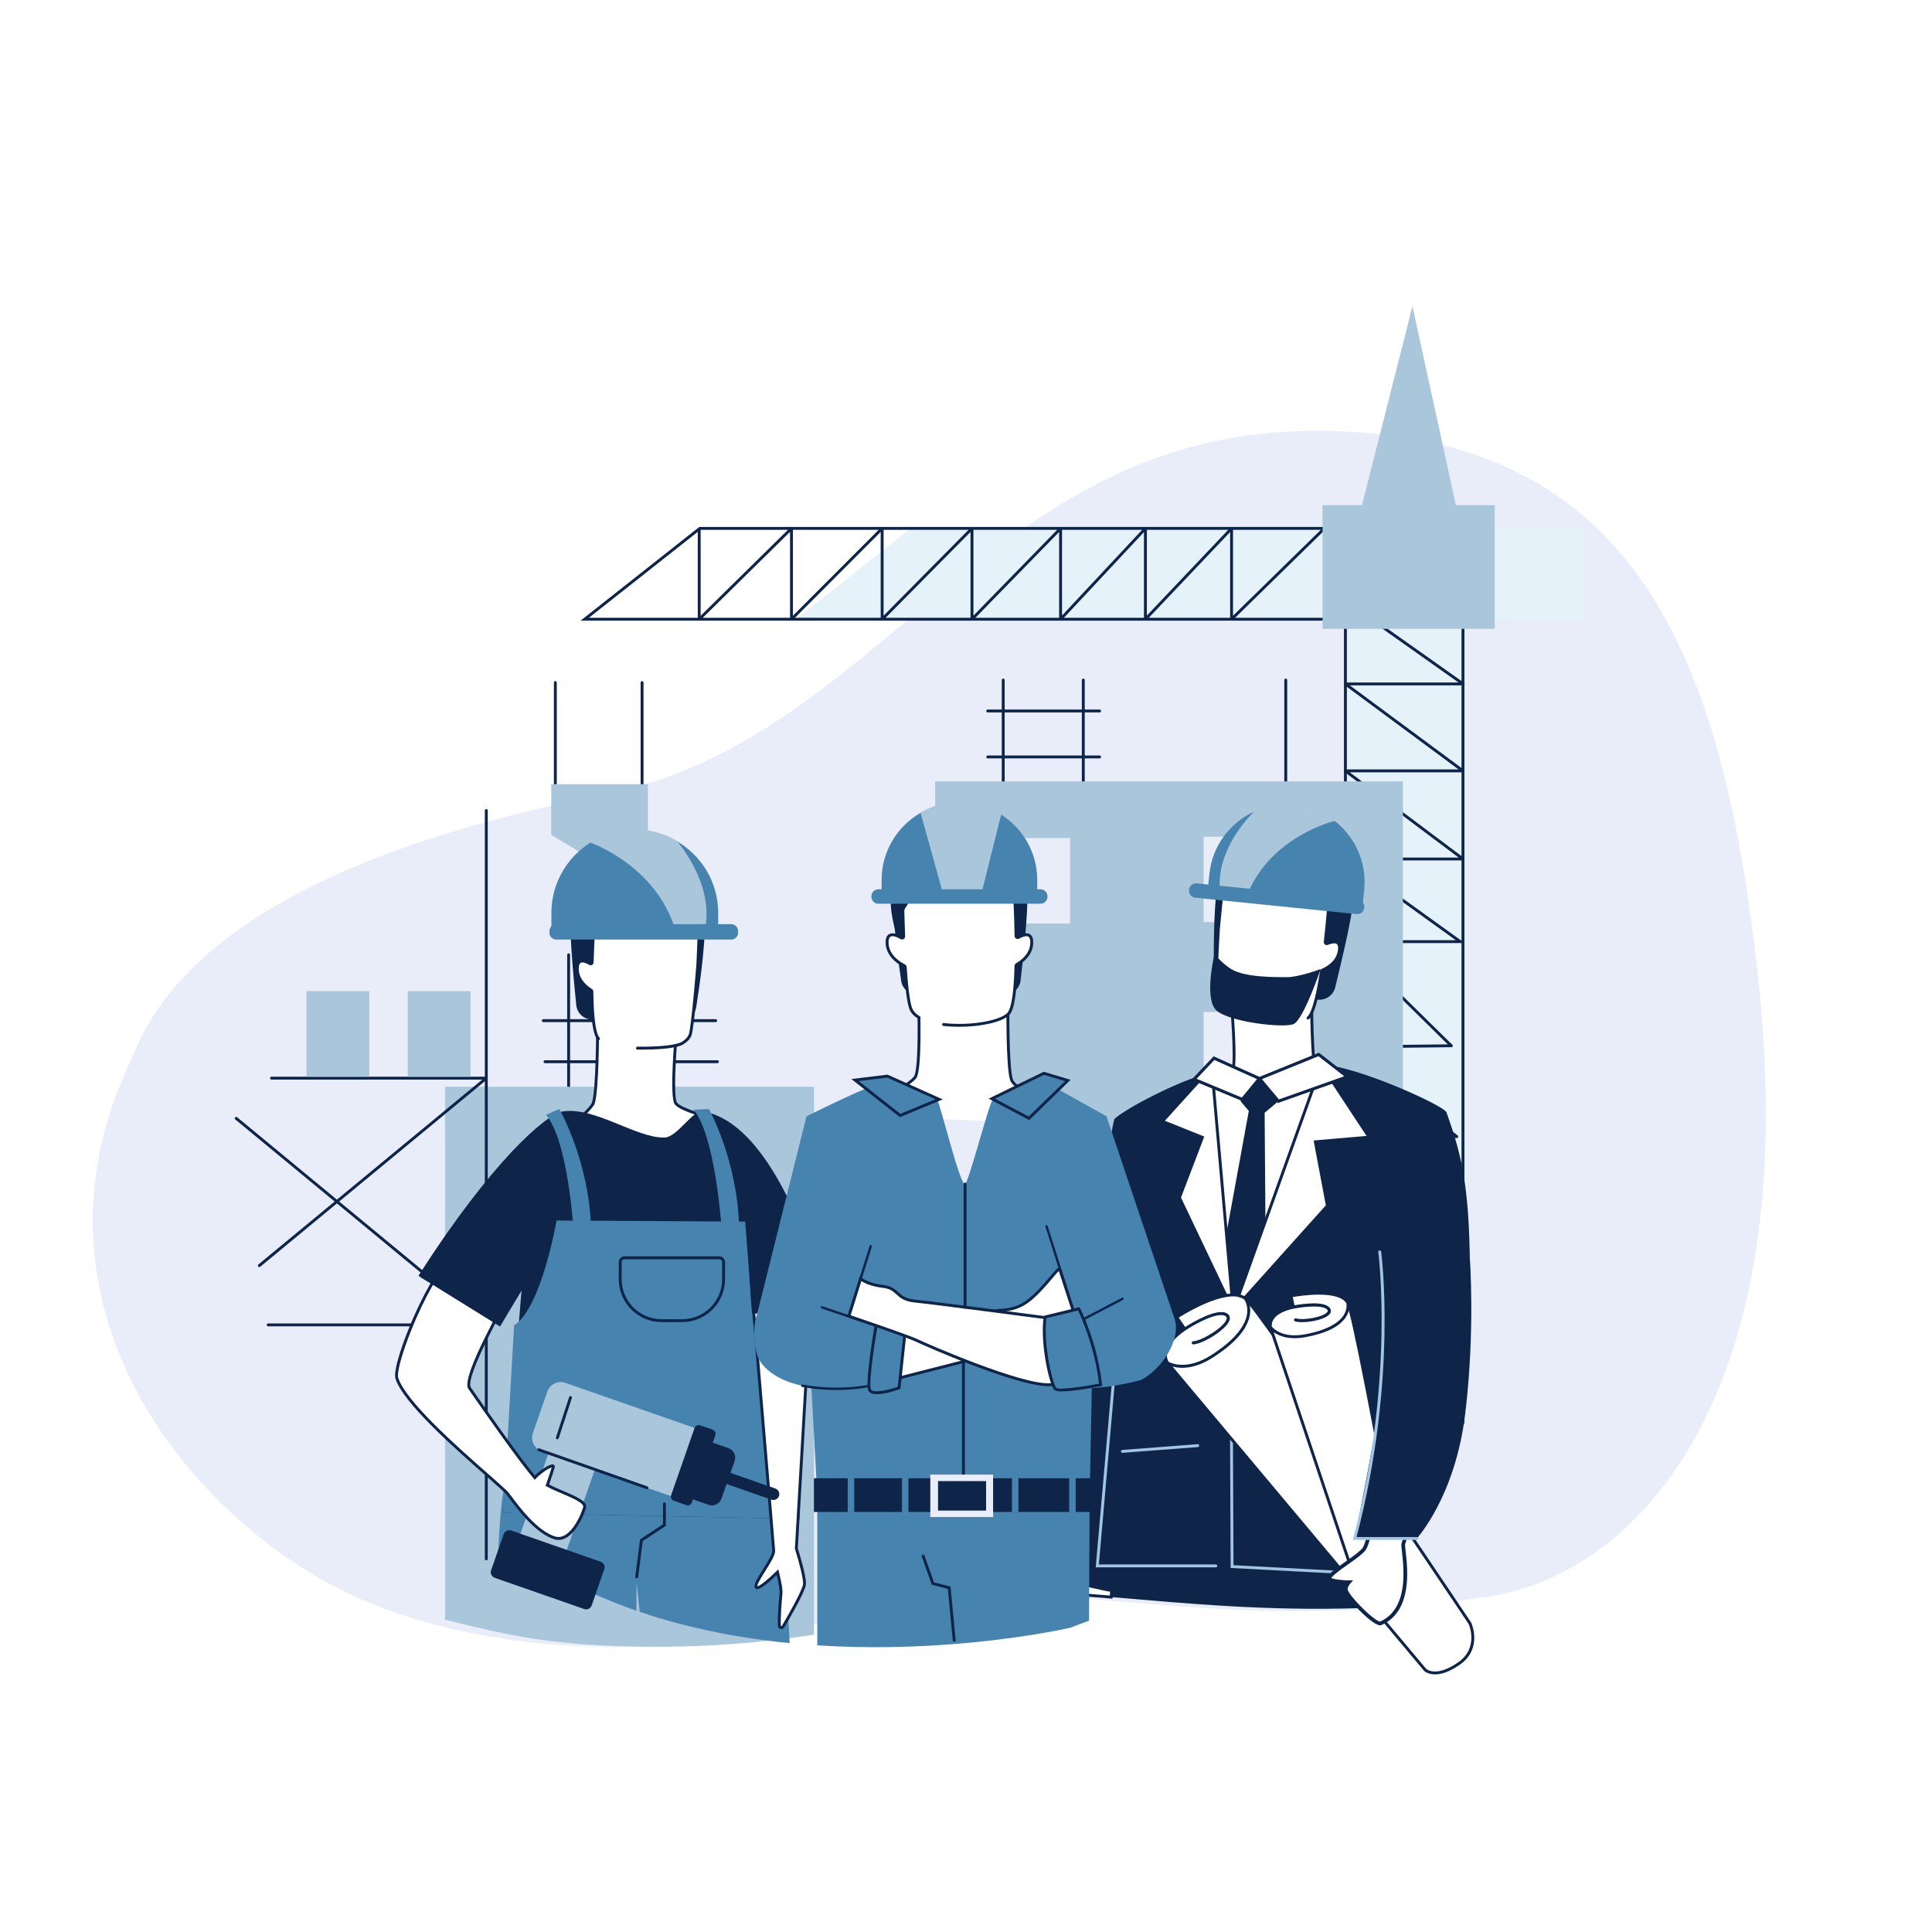 <?xml version="1.0" encoding="UTF-8"?> <svg xmlns="http://www.w3.org/2000/svg" width="2000" height="2000" viewBox="0 0 2000 2000" fill="none"> <path d="M2000 0H0V2000H2000V0Z" fill="white"></path> <path d="M1779.44 1436.68C1762.92 1477.15 1743.03 1511.27 1721.03 1539.63C1721.02 1539.65 1721.02 1539.65 1721.01 1539.66C1714.49 1548.07 1707.77 1555.98 1700.92 1563.39C1700.56 1563.78 1700.21 1564.15 1699.86 1564.52C1699.76 1564.63 1699.66 1564.74 1699.56 1564.84C1697.03 1567.55 1694.47 1570.19 1691.89 1572.77C1689.66 1575.01 1687.4 1577.2 1685.13 1579.35C1682.28 1582.05 1679.39 1584.67 1676.49 1587.22C1671.42 1591.68 1666.3 1595.89 1661.13 1599.87C1660.47 1600.38 1659.81 1600.88 1659.14 1601.39C1638.9 1616.72 1618.02 1628.51 1597.23 1637.06H1597.22C1597.19 1637.07 1597.16 1637.09 1597.13 1637.1C1578.76 1644.65 1560.45 1649.68 1542.72 1652.41C1523.2 1655.41 1504.31 1657.89 1485.99 1659.91C1483.88 1660.16 1481.77 1660.38 1479.68 1660.61C1478.74 1660.7 1477.81 1660.8 1476.89 1660.9C1476.62 1660.93 1476.37 1660.95 1476.12 1660.98C1457.47 1662.9 1439.42 1664.36 1421.91 1665.42C1419.45 1665.57 1417 1665.72 1414.55 1665.85C1408.61 1666.18 1402.74 1666.46 1396.92 1666.69C1394.91 1666.78 1392.9 1666.86 1390.89 1666.93C1390.15 1666.95 1389.42 1666.98 1388.69 1667.01C1387.19 1667.06 1385.69 1667.1 1384.2 1667.15C1339.36 1668.56 1298.15 1667.5 1259.58 1665.35C1259.57 1665.35 1259.57 1665.35 1259.56 1665.35C1218.14 1663.06 1179.73 1659.52 1143.1 1656.46C1141.76 1656.35 1140.43 1656.23 1139.1 1656.12C1131.18 1655.47 1123.33 1654.84 1115.55 1654.24C1110.92 1653.89 1106.31 1653.56 1101.72 1653.24C1058.69 1650.27 1017.54 1648.95 976.007 1652.36C972.907 1652.61 969.807 1652.88 966.706 1653.2C965.582 1653.3 964.449 1653.43 963.325 1653.55C949.951 1654.95 936.509 1656.88 922.927 1659.44C898.902 1663.95 874.446 1670.4 849.147 1679.36C843.18 1681.47 837.157 1683.72 831.088 1686.12C831.088 1686.12 826.301 1687.23 817.525 1688.91C811.727 1690.02 804.187 1691.38 795.129 1692.83C775.834 1695.93 749.645 1699.46 718.754 1701.91C718.661 1701.92 718.558 1701.93 718.464 1701.94H718.389C680.005 1704.98 634.371 1706.36 585.646 1703.22C576.813 1702.65 567.887 1701.93 558.876 1701.05C523.621 1697.6 487.185 1691.61 451.058 1682.06C438.469 1678.74 425.918 1674.99 413.46 1670.74C412.402 1670.39 411.334 1670.02 410.276 1669.65C396.872 1665.01 383.6 1659.8 370.524 1653.99C369.344 1653.47 368.163 1652.94 366.993 1652.4C347.332 1643.47 327.297 1632.42 307.487 1619.46C298.242 1613.42 289.053 1606.96 279.968 1600.09C278.984 1599.35 278.001 1598.61 277.027 1597.87C276.521 1597.47 276.024 1597.09 275.519 1596.7C210.561 1546.55 151.477 1476.1 119.959 1392.62C111.622 1370.56 105.216 1347.58 101.141 1323.83C95.437 1290.69 94.266 1256.05 98.706 1220.26C101.422 1198.39 106.227 1176.1 113.383 1153.46C118.451 1137.4 124.698 1121.18 132.21 1104.81C135.741 1097.13 140.115 1085.26 147.815 1070.51C167.119 1033.53 207.321 978.415 307.487 925.328C364.567 895.077 441.11 865.481 544.358 840.295C569.554 834.144 596.343 828.254 624.826 822.684C626.044 822.449 627.252 822.206 628.461 821.953C717.715 803.715 789.809 760.037 857.099 708.645C880.562 690.724 903.445 671.858 926.271 652.815C939.103 642.103 951.917 631.336 964.805 620.635C1073.19 530.686 1186.81 445.991 1361.11 446C1691.97 446 1783.83 676.493 1820.2 1013.77C1840.17 1198.96 1820.09 1337.06 1779.44 1436.68Z" fill="#E8EDF9"></path> <path d="M1518.69 630.782H1397V1472.08H1518.69V630.782Z" fill="#E5F2F9"></path> <path d="M1515.96 888.461V798.105L1516.18 797.406L1515.96 797.244V708.449L1516.29 707.383L1515.96 707.147V629.283H1391.27V707.893L1391.05 708.595L1391.27 708.757V797.867L1391.03 798.573L1391.27 798.751V889.107L1391.04 889.821L1391.27 889.982V974.581L1391.03 975.183L1391.27 975.416V1083.68L1391.05 1084.35L1391.27 1084.53V1473.58H1515.96V889.342L1516.2 888.639L1515.96 888.461ZM1512.96 886.213L1397.27 799.5H1512.96V886.213H1512.96ZM1512.96 795.026L1397.32 709.5H1512.96V795.026ZM1512.96 705.025L1410.07 632.282H1512.96V705.025ZM1404.87 632.282L1509.85 706.5H1394.27V632.282H1404.87ZM1509.91 796.5H1394.27V710.975L1509.91 796.5ZM1509.96 887.712H1394.27V800.999L1509.96 887.712ZM1512.96 890.712V973.87L1397.42 890.712H1512.96ZM1507.01 973.287H1394.27V892.14L1507.01 973.287ZM1394.27 978.366L1498.72 1081.11L1394.27 1082.29V978.366ZM1394.27 1086.94L1503.66 1175.07H1394.27V1086.94ZM1394.27 1470.58V1178.07H1507.87L1508.94 1178.06L1509.65 1176.04L1396.96 1085.26L1502.31 1084.06L1503.33 1084.06L1504.09 1082.18L1396.43 976.286H1511.62L1512.73 976.276L1512.96 975.543V1470.58H1394.27V1470.58Z" fill="#0E2549"></path> <path d="M620.657 960.497C607.15 960.497 596.162 949.509 596.162 936.002C596.162 935.173 596.833 934.502 597.662 934.502C598.491 934.502 599.162 935.173 599.162 936.002C599.162 947.854 608.805 957.497 620.657 957.497C632.51 957.497 642.153 947.854 642.153 936.002C642.153 924.149 632.51 914.506 620.657 914.506H619.157V887.821C619.157 886.992 619.828 886.321 620.657 886.321C621.486 886.321 622.157 886.992 622.157 887.821V911.551C634.968 912.329 645.153 922.998 645.153 936.001C645.152 949.508 634.164 960.497 620.657 960.497Z" fill="#0E2549"></path> <path d="M574.881 817.05C574.052 817.05 573.381 816.379 573.381 815.55V706.596C573.381 705.767 574.052 705.096 574.881 705.096C575.71 705.096 576.381 705.767 576.381 706.596V815.55C576.381 816.378 575.709 817.05 574.881 817.05Z" fill="#0E2549"></path> <path d="M664.672 817.05C663.843 817.05 663.172 816.379 663.172 815.55V706.596C663.172 705.767 663.843 705.096 664.672 705.096C665.501 705.096 666.172 705.767 666.172 706.596V815.55C666.172 816.378 665.5 817.05 664.672 817.05Z" fill="#0E2549"></path> <path d="M1640.08 641H823.839L942.942 547H1640.08V641Z" fill="#E5F2F9"></path> <path d="M723.905 545.5L601 642.5H1423.07V545.5H723.905ZM1187.23 548.5H1271.43L1187.23 637.24V548.5ZM1099.41 548.5H1182.28L1099.41 637.197V548.5ZM1007.69 548.5H1094.35L1007.69 637.315V548.5ZM914.692 548.5H1002.6L914.692 637.352V548.5ZM820.839 548.5H909.574L820.839 637.374V548.5ZM725.316 548.5H815.675L725.316 637.419V548.5ZM817.839 550.58V639.5H727.479L817.839 550.58ZM911.692 550.626V639.5H822.956L911.692 550.626ZM1004.69 550.649V639.5H916.787L1004.69 550.649ZM1096.41 550.684V639.5H1009.75L1096.41 550.684ZM1184.23 550.803V639.5H1101.37L1184.23 550.803ZM1273.42 550.76V639.5H1189.22L1273.42 550.76ZM1276.42 548.5H1367.3L1276.42 637.421V548.5ZM722.316 550.575V639.5H609.644L722.316 550.575ZM1420.07 639.5H1278.59L1371.59 548.5H1420.07V639.5Z" fill="#0E2549"></path> <path d="M1507.12 523L1462.17 317L1409.87 523H1369.09V651H1547.33V523H1507.12Z" fill="#AAC6DA"></path> <path d="M670.695 864.278L620.657 894.254L570.619 864.278V811.717H670.695V864.278Z" fill="#AAC6DA"></path> <path d="M1331 810.408C1330.17 810.408 1329.5 809.737 1329.5 808.908V704C1329.5 703.171 1330.17 702.5 1331 702.5C1331.83 702.5 1332.5 703.171 1332.5 704V808.908C1332.5 809.736 1331.83 810.408 1331 810.408Z" fill="#0E2549"></path> <path d="M1138.32 782.076H1122.92V737.5H1138.32C1139.14 737.5 1139.82 736.829 1139.82 736C1139.82 735.171 1139.14 734.5 1138.32 734.5H1122.92V704C1122.92 703.171 1122.25 702.5 1121.42 702.5C1120.59 702.5 1119.92 703.171 1119.92 704V734.5H1040.02V704C1040.02 703.171 1039.35 702.5 1038.52 702.5C1037.69 702.5 1037.02 703.171 1037.02 704V734.5H1022.5C1021.67 734.5 1021 735.171 1021 736C1021 736.829 1021.67 737.5 1022.5 737.5H1037.02V782.076H1022.5C1021.67 782.076 1021 782.747 1021 783.576C1021 784.405 1021.67 785.076 1022.5 785.076H1037.02V808.908C1037.02 809.737 1037.69 810.408 1038.52 810.408C1039.35 810.408 1040.02 809.737 1040.02 808.908V785.076H1119.92V808.908C1119.92 809.737 1120.59 810.408 1121.42 810.408C1122.25 810.408 1122.92 809.737 1122.92 808.908V785.076H1138.32C1139.14 785.076 1139.82 784.405 1139.82 783.576C1139.82 782.747 1139.15 782.076 1138.32 782.076ZM1040.02 782.076V737.5H1119.92V782.076H1040.02Z" fill="#0E2549"></path> <path d="M968.083 808.908V1540.15H1452.32V808.908H968.083ZM1107.69 955.981H1040.69V867.577H1107.69V955.981ZM1313 1135.98H1246V1047.58H1313V1135.98ZM1313 954.557H1246V866.153H1313V954.557Z" fill="#AAC6DA"></path> <path d="M742.701 1097.58H660.084V1058.06H740.912C741.741 1058.06 742.412 1057.39 742.412 1056.56C742.412 1055.74 741.741 1055.06 740.912 1055.06H660.084V988.399C660.084 987.57 659.413 986.899 658.584 986.899C657.755 986.899 657.084 987.57 657.084 988.399V1055.06H590.144V988.399C590.144 987.57 589.473 986.899 588.644 986.899C587.815 986.899 587.144 987.57 587.144 988.399V1055.06H562.406C561.577 1055.06 560.906 1055.74 560.906 1056.56C560.906 1057.39 561.577 1058.06 562.406 1058.06H587.144V1097.58H564.195C563.366 1097.58 562.695 1098.25 562.695 1099.08C562.695 1099.91 563.366 1100.58 564.195 1100.58H587.144V1124.73C587.144 1125.56 587.815 1126.23 588.644 1126.23C589.473 1126.23 590.144 1125.56 590.144 1124.73V1100.58H657.084V1124.73C657.084 1125.56 657.755 1126.23 658.584 1126.23C659.413 1126.23 660.084 1125.56 660.084 1124.73V1100.58H742.701C743.53 1100.58 744.201 1099.91 744.201 1099.08C744.201 1098.25 743.529 1097.58 742.701 1097.58ZM590.143 1097.58V1058.06H657.083V1097.58H590.143Z" fill="#0E2549"></path> <path d="M842.61 1124.99V1692.25C821.194 1695.54 792.127 1699.29 757.84 1701.89C757.736 1701.9 757.622 1701.91 757.518 1701.92H757.435C714.832 1705.14 663.329 1705.92 609.248 1702.58C599.445 1701.99 590.244 1700.83 580.243 1699.89C541.113 1696.23 500.819 1686.77 460.721 1676.64V1124.99H842.61V1124.99Z" fill="#AAC6DA"></path> <path d="M507.584 1373.03L504.908 1370.82V839C504.908 838.171 504.237 837.5 503.408 837.5C502.579 837.5 501.908 838.171 501.908 839V1114.59H281.085C280.256 1114.59 279.585 1115.27 279.585 1116.09C279.585 1116.92 280.256 1117.59 281.085 1117.59H499.24L348.775 1241.86L245.455 1156.53C244.816 1156 243.871 1156.1 243.343 1156.73C242.816 1157.37 242.906 1158.32 243.545 1158.84L346.42 1243.81L267.52 1308.97C266.881 1309.5 266.791 1310.45 267.318 1311.09C267.615 1311.45 268.044 1311.63 268.476 1311.63C268.812 1311.63 269.151 1311.52 269.43 1311.29L348.775 1245.76L499.241 1370.03H277.618C276.789 1370.03 276.118 1370.7 276.118 1371.53C276.118 1372.35 276.789 1373.03 277.618 1373.03H501.907V1613.8C501.907 1614.63 502.578 1615.3 503.407 1615.3C504.236 1615.3 504.907 1614.63 504.907 1613.8V1373.03H507.584V1373.03ZM351.129 1243.81L501.907 1119.28V1368.34L351.129 1243.81Z" fill="#0E2549"></path> <path d="M487.107 1025.99H422.107V1114.6H487.107V1025.99Z" fill="#AAC6DA"></path> <path d="M382.274 1025.99H317.274V1114.6H382.274V1025.99Z" fill="#AAC6DA"></path> <path d="M1442.21 1464.54L1441.95 1489.35V1489.36L1441.18 1560.99L1441.02 1576.08V1576.09L1440.85 1592.66L1440.45 1629.95L1440.34 1640.5L1440.09 1663.35L1439.99 1673.47V1673.48L1439.85 1686.39L1433.22 1678.49C1431.98 1679.21 1430.68 1679.87 1429.3 1680.48C1426.53 1681.71 1416.49 1673.62 1407.69 1664.74C1359.81 1666.24 1315.82 1665.11 1274.64 1662.82C1274.63 1662.82 1274.63 1662.82 1274.62 1662.82C1230.39 1660.37 1189.39 1656.59 1150.28 1653.32C1148.85 1653.2 1147.43 1653.08 1146.01 1652.96L1146.53 1647.3L1148.93 1621.04V1621.03L1156.31 1540.15L1158.74 1513.49L1159.18 1513.41L1161.1 1513.08L1247.87 1498.1H1247.88L1273.77 1493.63L1274.76 1493.46L1277.59 1492.97L1350.81 1480.32L1382.53 1474.84H1382.54L1388.49 1473.82L1420.93 1468.21L1422.7 1467.91L1425.96 1467.35L1438.84 1465.12L1442.21 1464.54Z" fill="#0E2549"></path> <path d="M1173.61 1352.24C1173.61 1352.24 1173.53 1353.21 1173.39 1355.04V1355.05C1172.23 1370.02 1166.58 1442.36 1161.1 1513.08C1160.44 1521.42 1159.8 1529.74 1159.16 1537.94V1538C1159.1 1538.72 1159.05 1539.44 1158.98 1540.15C1156.63 1570.54 1154.42 1599.15 1152.74 1621.03V1621.04C1151.9 1631.93 1151.2 1641.16 1150.67 1648.1C1150.53 1650.02 1150.39 1651.77 1150.28 1653.32C1148.85 1653.2 1147.43 1653.08 1146.01 1652.96C1137.55 1652.26 1129.17 1651.59 1120.87 1650.95L1121.34 1641.73L1126.49 1540.15L1133.11 1409.76V1409.75L1133.74 1397.34L1135.91 1354.67L1156.73 1353.33L1159.35 1353.16L1159.57 1353.15L1160.2 1353.1L1173.61 1352.24Z" fill="white"></path> <path d="M1151.67 1654.94L1145.89 1654.45C1137.47 1653.76 1129.02 1653.08 1120.76 1652.44L1119.3 1652.33L1134.48 1353.26L1175.25 1350.63L1175.11 1352.36C1175.11 1352.36 1175.03 1353.31 1174.89 1355.1L1174.89 1355.16C1174.51 1360.1 1173.63 1371.3 1172.44 1386.62C1170.02 1417.71 1166.27 1465.82 1162.6 1513.19C1162.16 1518.77 1161.72 1524.34 1161.29 1529.87L1160.6 1538.86C1160.56 1539.34 1160.52 1539.82 1160.48 1540.29C1158.13 1570.63 1155.92 1599.21 1154.24 1621.09L1154.24 1621.15C1153.62 1629.16 1153.08 1636.28 1152.62 1642.24L1151.98 1650.77C1151.91 1651.71 1151.84 1652.59 1151.78 1653.42L1151.67 1654.94ZM1122.44 1649.57C1130.24 1650.17 1138.21 1650.81 1146.14 1651.46L1148.9 1651.7C1148.92 1651.32 1148.95 1650.94 1148.98 1650.54L1149.63 1642.01C1150.09 1636.06 1150.63 1628.97 1151.24 1620.98L1151.25 1620.91C1152.93 1599.03 1155.14 1570.42 1157.49 1540.03C1157.53 1539.55 1157.57 1539.09 1157.61 1538.63L1158.3 1529.64C1158.73 1524.11 1159.16 1518.54 1159.61 1512.96C1163.28 1465.59 1167.02 1417.48 1169.45 1386.39C1170.64 1371.12 1171.51 1359.96 1171.89 1354.99L1171.9 1354.92C1171.93 1354.52 1171.95 1354.16 1171.98 1353.85L1137.34 1356.08L1122.44 1649.57Z" fill="#0E2549"></path> <path d="M1274.08 1030.95C1274.08 1030.95 1281.03 1104.01 1275.19 1112.08C1269.34 1120.16 1235.61 1135.05 1235.61 1135.05L1292.17 1301.34L1412.94 1289.67L1420.77 1166.03C1420.77 1166.03 1365.64 1121.12 1362.32 1111.9C1357.72 1099.14 1357.71 1030.95 1357.71 1030.95H1274.08V1030.95Z" fill="white"></path> <path d="M1291.13 1302.95L1290.75 1301.83L1233.75 1134.23L1235 1133.68C1235.34 1133.53 1268.43 1118.86 1273.97 1111.2C1278.02 1105.61 1275.36 1060.23 1272.58 1031.09C1272.5 1030.27 1273.11 1029.54 1273.93 1029.46C1274.77 1029.38 1275.49 1029.98 1275.57 1030.81C1276.29 1038.34 1282.41 1104.66 1276.4 1112.96C1270.98 1120.46 1243.76 1133.03 1237.47 1135.86L1293.21 1299.73L1411.53 1288.3L1419.23 1166.7C1411.32 1160.24 1364.18 1121.48 1360.91 1112.41C1356.27 1099.55 1356.21 1033.74 1356.21 1030.95C1356.21 1030.12 1356.88 1029.45 1357.71 1029.45C1358.53 1029.45 1359.21 1030.12 1359.21 1030.95C1359.21 1031.63 1359.27 1099.02 1363.73 1111.39C1366.34 1118.63 1406.48 1152.45 1421.72 1164.87L1422.32 1165.35L1414.36 1291.04L1291.13 1302.95Z" fill="#0E2549"></path> <path d="M1217.2 1128.53C1180.7 1141.85 1189.52 1336.81 1189.52 1336.81C1183.56 1359.73 1169.52 1482.48 1169.52 1482.48L1425.38 1533.48L1455.55 1380.27C1455.55 1380.27 1474.44 1122.34 1374.19 1107.23C1364.57 1105.78 1335.18 1119.52 1303.76 1116.49C1290.13 1115.17 1283.19 1131.43 1276.41 1107.57C1276.41 1107.57 1225.15 1125.63 1217.2 1128.53Z" fill="white"></path> <path d="M1426.45 1535.08L1425.11 1534.81L1168.03 1483.57L1168.17 1482.32C1168.74 1477.32 1182.21 1359.9 1188.15 1336.67C1187.68 1326.12 1179.99 1140.66 1216.74 1127.25C1224.59 1124.38 1275.45 1106.47 1275.96 1106.28L1277.33 1105.8L1277.73 1107.2C1279.65 1113.97 1281.69 1117.8 1283.98 1118.92C1285.98 1119.9 1288.43 1118.92 1291.53 1117.67C1294.85 1116.33 1298.99 1114.66 1303.89 1115.14C1323.36 1117.02 1342.08 1112.37 1355.76 1108.97C1364.34 1106.84 1370.53 1105.3 1374.39 1105.89C1397.74 1109.41 1416.59 1126.16 1430.43 1155.69C1441.4 1179.1 1449.27 1210.58 1453.82 1249.26C1461.55 1315 1456.96 1379.73 1456.91 1380.37L1456.89 1380.54L1426.45 1535.08ZM1171.02 1481.39L1424.31 1531.87L1454.2 1380.09C1454.38 1377.44 1458.69 1313.97 1451.11 1249.54C1446.59 1211.16 1438.8 1179.97 1427.95 1156.83C1414.53 1128.19 1396.37 1111.95 1373.99 1108.58C1370.66 1108.08 1364.38 1109.64 1356.42 1111.62C1342.55 1115.06 1323.55 1119.77 1303.63 1117.85C1299.38 1117.44 1295.75 1118.9 1292.55 1120.19C1289.12 1121.58 1285.87 1122.88 1282.78 1121.37C1279.87 1119.94 1277.6 1116.21 1275.51 1109.33C1267.34 1112.21 1224.79 1127.21 1217.67 1129.81L1217.2 1128.53L1217.67 1129.81C1203.3 1135.05 1194.09 1172.37 1191.03 1237.71C1188.7 1287.48 1190.85 1336.26 1190.88 1336.75L1190.89 1336.95L1190.83 1337.15C1185.29 1358.49 1172.52 1468.4 1171.02 1481.39Z" fill="#0E2549"></path> <path d="M1276.64 1362.18L1252.34 1111.85C1235.61 1111.85 1169.52 1144.25 1153.89 1158.08C1148.16 1163.15 1088.6 1628.38 1089.09 1633.99C1089.09 1633.99 1147.86 1648.54 1156.77 1648.99C1161.15 1649.22 1157.51 1398.61 1160.71 1340.3L1147.62 1487.29L1135.91 1621.03L1267.51 1621.13L1273.5 1506.08L1276.64 1362.18Z" fill="#0E2549"></path> <path d="M1367.94 1102.39L1276.41 1354.42C1276.17 1370.07 1277.48 1376.99 1274.83 1443.59C1273.43 1478.91 1277.71 1630.31 1277.71 1624.91C1277.71 1622.72 1454.92 1630.58 1454.92 1630.58L1462.46 1445.31C1462.46 1445.31 1521.77 1414.93 1521.77 1328.91C1521.77 1232.53 1514.66 1199.78 1497.34 1151.42C1494.83 1144.44 1402.02 1102.39 1367.94 1102.39Z" fill="#0E2549"></path> <path d="M1315.68 889.637C1300.48 889.309 1263.55 888.04 1260.11 914.873C1256.18 945.479 1256.3 985.493 1256.72 1006.61C1256.88 1014.94 1263.12 1021.89 1271.37 1022.94L1363.78 1034.8C1372.24 1035.89 1380.18 1030.44 1382.22 1022.13C1389.1 994.18 1403.14 934.919 1400.94 925.43C1393.45 893.143 1339.75 890.155 1315.68 889.637Z" fill="#0E2549"></path> <path d="M1354.06 1053.88C1359.71 1049.33 1364.35 1029.08 1367.91 1005.75C1368.02 1005.08 1368.46 1004.51 1369.07 1004.25C1375.6 1001.42 1385.37 994.808 1386.61 983.169C1387.67 973.085 1380.14 974.261 1374.01 976.765C1372.92 977.212 1371.78 976.295 1371.91 975.087C1375.08 946.815 1376.7 921.879 1376.7 921.879L1266.89 907.791C1266.89 907.791 1263.88 932.979 1261.31 961.328C1261.2 962.6 1257.17 1030.49 1259.03 1036.92C1260.04 1040.42 1262.44 1043.53 1265.85 1046.24C1265.85 1046.24 1272.16 1052.91 1312.07 1058.03L1354.06 1053.88Z" fill="white"></path> <path d="M1312.07 1059.53C1312.01 1059.53 1311.94 1059.53 1311.88 1059.52C1274.13 1054.67 1265.9 1048.32 1264.87 1047.38C1261.09 1044.36 1258.64 1040.98 1257.59 1037.33C1255.59 1030.41 1259.76 961.829 1259.82 961.19C1262.36 933.144 1265.37 907.862 1265.4 907.61L1265.58 906.108L1378.29 920.568L1378.2 921.974C1378.18 922.224 1376.54 947.268 1373.4 975.251C1373.39 975.355 1373.45 975.379 1373.45 975.379C1378.97 973.114 1383.05 972.931 1385.58 974.829C1387.68 976.407 1388.53 979.265 1388.1 983.324C1386.66 996.85 1374.73 1003.43 1369.67 1005.62C1369.52 1005.69 1369.42 1005.82 1369.4 1005.98C1365 1034.74 1360.29 1050.79 1355 1055.04C1354.35 1055.56 1353.41 1055.46 1352.89 1054.81C1352.37 1054.17 1352.47 1053.22 1353.12 1052.71C1356.29 1050.16 1361.17 1039.9 1366.43 1005.53C1366.61 1004.34 1367.38 1003.35 1368.47 1002.87C1373.05 1000.88 1383.84 994.965 1385.11 983.008C1385.43 980.072 1384.98 978.127 1383.78 977.228C1382.2 976.042 1378.93 976.37 1374.58 978.151C1373.59 978.555 1372.49 978.414 1371.63 977.768C1370.75 977.101 1370.3 976.036 1370.42 974.918C1373.13 950.78 1374.72 928.841 1375.11 923.185L1268.21 909.469C1267.52 915.31 1264.99 937.362 1262.81 961.461C1262.56 964.278 1258.74 1030.51 1260.47 1036.5C1261.35 1039.55 1263.48 1042.44 1266.79 1045.07L1266.94 1045.21C1266.98 1045.25 1274.01 1051.63 1312.26 1056.54C1313.08 1056.65 1313.66 1057.4 1313.56 1058.22C1313.46 1058.98 1312.81 1059.53 1312.07 1059.53Z" fill="#0E2549"></path> <path d="M1407.91 1579.74C1407.6 1579.74 1407.28 1579.64 1407.01 1579.44L1336.37 1525.78C1335.71 1525.28 1335.59 1524.34 1336.09 1523.68C1336.59 1523.02 1337.53 1522.89 1338.19 1523.4L1408.82 1577.05C1409.48 1577.55 1409.61 1578.49 1409.11 1579.15C1408.81 1579.54 1408.37 1579.74 1407.91 1579.74Z" fill="#0E2549"></path> <path d="M1159.28 1567.13C1158.73 1567.13 1158.21 1566.83 1157.94 1566.31C1157.57 1565.57 1157.86 1564.66 1158.6 1564.29L1234.59 1525.72C1235.33 1525.34 1236.23 1525.64 1236.61 1526.37C1236.98 1527.11 1236.69 1528.02 1235.95 1528.39L1159.96 1566.96C1159.74 1567.07 1159.51 1567.13 1159.28 1567.13Z" fill="#0E2549"></path> <path d="M1254.39 1104.42L1203.36 1160.8L1244.72 1177.42L1220.94 1239.83L1275.61 1354.64C1275.82 1355.07 1276.46 1354.89 1276.41 1354.42L1254.39 1104.42Z" fill="white"></path> <path d="M1275.99 1356.39C1275.26 1356.39 1274.58 1355.97 1274.26 1355.29L1219.31 1239.89L1242.79 1178.26L1200.8 1161.38L1255.58 1100.86L1277.91 1354.29C1277.99 1355.21 1277.41 1356.06 1276.51 1356.31C1276.33 1356.36 1276.16 1356.39 1275.99 1356.39ZM1274.92 1354.55C1274.92 1354.56 1274.92 1354.56 1274.92 1354.57L1274.92 1354.55ZM1222.57 1239.76L1274.39 1348.59L1253.2 1107.97L1205.91 1160.21L1246.65 1176.57L1222.57 1239.76Z" fill="#0E2549"></path> <path d="M1367.94 1102.39L1417.26 1177.16L1361.62 1182L1374.12 1248.19L1279.71 1353.38C1279.08 1354.08 1277.95 1353.39 1278.28 1352.51L1367.94 1102.39Z" fill="white"></path> <path d="M1279.08 1355.17C1278.66 1355.17 1278.24 1355.05 1277.85 1354.82C1276.87 1354.21 1276.47 1353.05 1276.88 1351.97L1367.54 1099.06L1419.9 1178.43L1363.4 1183.35L1375.73 1248.64L1280.82 1354.38C1280.36 1354.9 1279.73 1355.17 1279.08 1355.17ZM1279.7 1353L1279.69 1353.01C1279.7 1353.01 1279.7 1353 1279.7 1353ZM1368.34 1105.72L1280.81 1349.9L1372.5 1247.74L1359.84 1180.65L1414.62 1175.88L1368.34 1105.72Z" fill="#0E2549"></path> <path d="M1297.1 1463.47C1300.56 1463.47 1303.36 1460.66 1303.36 1457.2C1303.36 1453.74 1300.56 1450.94 1297.1 1450.94C1293.64 1450.94 1290.83 1453.74 1290.83 1457.2C1290.83 1460.66 1293.64 1463.47 1297.1 1463.47Z" fill="white"></path> <path d="M1297.1 1464.97C1292.82 1464.97 1289.33 1461.49 1289.33 1457.2C1289.33 1452.92 1292.81 1449.44 1297.1 1449.44C1301.38 1449.44 1304.86 1452.92 1304.86 1457.2C1304.86 1461.49 1301.38 1464.97 1297.1 1464.97ZM1297.1 1452.44C1294.47 1452.44 1292.33 1454.58 1292.33 1457.2C1292.33 1459.83 1294.47 1461.97 1297.1 1461.97C1299.72 1461.97 1301.86 1459.83 1301.86 1457.2C1301.86 1454.58 1299.72 1452.44 1297.1 1452.44Z" fill="#0E2549"></path> <path d="M1396.74 1629.62C1396.71 1629.62 1396.69 1629.62 1396.66 1629.62L1273.93 1623.13L1272.78 1355.11C1272.78 1354.28 1273.45 1353.6 1274.27 1353.6C1274.28 1353.6 1274.28 1353.6 1274.28 1353.6C1275.11 1353.6 1275.78 1354.27 1275.78 1355.09L1276.92 1620.28L1396.82 1626.63C1397.64 1626.67 1398.28 1627.38 1398.24 1628.2C1398.19 1629 1397.53 1629.62 1396.74 1629.62Z" fill="#A1C5E2"></path> <path d="M1258.64 1622.53H1134.28L1163.41 1289.67C1163.48 1288.84 1164.2 1288.23 1165.04 1288.31C1165.86 1288.38 1166.47 1289.11 1166.4 1289.93L1137.55 1619.53H1258.64C1259.47 1619.53 1260.14 1620.2 1260.14 1621.03C1260.14 1621.86 1259.47 1622.53 1258.64 1622.53Z" fill="#A1C5E2"></path> <path d="M1394.74 1114.67L1365.09 1091.56L1303.76 1116.49L1323.43 1139.96L1394.74 1114.67Z" fill="white"></path> <path d="M1236.03 1117.31L1256.71 1095.39L1303.76 1116.49L1286.02 1138.13L1236.03 1117.31Z" fill="white"></path> <path d="M1397.98 1115.2L1365.34 1089.75L1303.79 1114.77L1256.34 1093.49L1233.31 1117.89L1286.5 1140.04L1303.77 1118.96L1322.92 1141.81L1397.98 1115.2ZM1285.55 1136.22L1238.75 1116.73L1257.09 1097.29L1301.23 1117.09L1285.55 1136.22ZM1364.84 1093.37L1391.5 1114.15L1323.93 1138.1L1306.36 1117.14L1364.84 1093.37Z" fill="#0E2549"></path> <path d="M1323.43 1139.96L1303.76 1116.49L1284.21 1139.96L1292.76 1150.03L1269.9 1275.15L1276.72 1359.1L1309.97 1264.1L1309.16 1151.95L1323.43 1139.96Z" fill="#0E2549"></path> <path d="M1510.55 1721.91C1509.23 1722.84 1507.96 1723.68 1506.72 1724.45C1484.77 1738.13 1475.18 1728.51 1475.18 1728.51L1439.85 1686.39L1433.22 1678.49L1421.27 1664.25L1418.55 1661L1406.46 1646.59L1406.45 1646.58L1390.77 1627.89L1386.88 1623.24L1317.17 1540.15L1288.73 1506.24L1277.59 1492.97L1274.71 1489.53L1273.88 1488.54L1208.7 1410.84C1208.7 1410.84 1197.37 1395.57 1226.14 1376.13C1226.14 1376.13 1226.24 1376.07 1226.42 1375.95C1226.46 1375.92 1226.51 1375.89 1226.55 1375.86L1218.14 1363.52C1218.14 1363.52 1246.61 1344.84 1269.2 1341.19H1269.21C1271.03 1340.89 1272.81 1340.69 1274.54 1340.62C1274.76 1340.6 1274.98 1340.59 1275.19 1340.59C1275.81 1340.56 1276.41 1340.56 1276.99 1340.58C1278.48 1340.61 1279.92 1340.74 1281.29 1340.98C1281.65 1341.04 1281.99 1341.11 1282.34 1341.19C1284.57 1341.68 1286.61 1342.49 1288.41 1343.68C1288.67 1343.85 1288.92 1344.03 1289.17 1344.22C1292.08 1346.41 1302.65 1360.47 1317.81 1381.71L1317.82 1381.73C1335.01 1405.83 1358.09 1439.15 1382.53 1474.84H1382.54C1384.51 1477.73 1386.5 1480.63 1388.49 1483.54C1396.88 1495.8 1405.38 1508.26 1413.82 1520.67C1414.97 1522.38 1416.13 1524.08 1417.28 1525.77C1418.88 1528.13 1420.48 1530.48 1422.07 1532.82C1424.05 1535.73 1426.02 1538.63 1427.98 1541.52C1431.08 1546.08 1434.15 1550.61 1437.18 1555.1L1437.19 1555.11C1438.52 1557.08 1439.86 1559.04 1441.18 1560.99C1446.52 1568.88 1451.75 1576.61 1456.81 1584.1C1456.97 1584.33 1457.12 1584.56 1457.27 1584.78C1459.07 1587.44 1460.84 1590.07 1462.59 1592.66C1478.67 1616.46 1492.8 1637.46 1503.23 1652.97V1652.98C1504.41 1654.75 1505.55 1656.44 1506.64 1658.06C1507.59 1659.48 1508.51 1660.84 1509.38 1662.14C1512.21 1666.35 1514.61 1669.93 1516.52 1672.78C1519.9 1677.83 1521.76 1680.6 1521.76 1680.6C1521.76 1680.6 1533.39 1705.86 1510.55 1721.91Z" fill="white"></path> <path d="M1523.12 1679.97L1523.01 1679.76C1523.01 1679.76 1521.15 1676.99 1517.77 1671.95C1515.86 1669.09 1513.46 1665.51 1510.63 1661.31L1507.17 1656.16C1506.38 1654.99 1505.57 1653.78 1504.73 1652.53L1504.48 1652.13C1493.07 1635.17 1479.33 1614.75 1463.84 1591.82L1461.72 1588.69C1460.66 1587.12 1459.59 1585.53 1458.51 1583.94L1458.06 1583.26C1453 1575.77 1447.76 1568.04 1442.42 1560.15L1440.67 1557.56C1439.93 1556.47 1439.18 1555.37 1438.44 1554.27L1438.37 1554.17C1435.36 1549.71 1432.3 1545.21 1429.22 1540.68C1427.26 1537.79 1425.29 1534.89 1423.31 1531.98L1418.1 1524.3C1417.09 1522.82 1416.07 1521.33 1415.06 1519.82C1406.62 1507.41 1398.12 1494.95 1389.73 1482.69L1387.72 1479.75C1386.4 1477.83 1385.09 1475.91 1383.78 1473.99L1383.33 1473.34H1383.32C1356.39 1434.01 1334.78 1402.92 1319.1 1380.94L1319.03 1380.84C1302.41 1357.54 1292.94 1345.17 1290.08 1343.02C1289.8 1342.81 1289.52 1342.61 1289.24 1342.43C1287.34 1341.18 1285.13 1340.26 1282.67 1339.72C1282.3 1339.64 1281.93 1339.56 1281.55 1339.5C1280.14 1339.25 1278.61 1339.11 1277.04 1339.08C1276.38 1339.06 1275.75 1339.06 1275.19 1339.09C1274.94 1339.09 1274.67 1339.1 1274.48 1339.12C1272.79 1339.19 1271.03 1339.37 1269.09 1339.69L1268.96 1339.71C1246.32 1343.37 1218.49 1361.49 1217.32 1362.26L1216.04 1363.1L1224.46 1375.46C1213.14 1383.29 1206.69 1391.42 1205.28 1399.65C1204.14 1406.34 1206.82 1410.74 1207.43 1411.63C1207.45 1411.67 1474.12 1729.57 1474.12 1729.57C1474.37 1729.82 1478 1733.32 1485.54 1733.32C1490.86 1733.32 1498.12 1731.57 1507.51 1725.72C1508.82 1724.91 1510.1 1724.06 1511.42 1723.13L1511.41 1723.14C1535 1706.56 1523.25 1680.24 1523.12 1679.97ZM1208.26 1400.06C1209.56 1392.7 1215.89 1384.96 1226.5 1377.7C1226.69 1377.66 1227.71 1376.82 1227.88 1376.71C1236.77 1370.85 1260.71 1357.5 1268.6 1362.44C1269.77 1363.17 1270.12 1364.05 1269.79 1365.39C1267.76 1373.46 1244.75 1387.84 1235.16 1388.49C1234.27 1388.55 1233.6 1389.33 1233.66 1390.22C1233.72 1391.07 1234.43 1391.73 1235.27 1391.73C1235.31 1391.73 1235.34 1391.73 1235.38 1391.72C1246.29 1390.98 1270.57 1375.59 1272.93 1366.18C1273.61 1363.48 1272.68 1361.18 1270.32 1359.7C1260.29 1353.42 1234.27 1369.03 1226.9 1373.71L1220.25 1363.96C1226.03 1360.34 1250.02 1345.85 1269.32 1342.69C1269.32 1342.69 1276.64 1341.17 1282.02 1342.66C1284.1 1343.23 1286 1343.89 1287.59 1344.94C1287.76 1345.04 1287.91 1345.16 1288.07 1345.28C1289.25 1347.04 1292.48 1352.89 1290.68 1361.75C1288.81 1370.96 1280.9 1385.57 1253.84 1402.87C1228.45 1419.11 1211.91 1410.93 1209.76 1409.73C1209.2 1408.82 1207.32 1405.34 1208.26 1400.06ZM1509.69 1720.68L1509.69 1720.68C1508.42 1721.58 1507.19 1722.4 1505.93 1723.18C1485.85 1735.69 1476.98 1728.14 1476.28 1727.48L1213.79 1414.58C1216.39 1415.33 1219.78 1415.95 1223.91 1415.95C1231.89 1415.95 1242.59 1413.63 1255.46 1405.4C1277.9 1391.05 1290.74 1376.57 1293.63 1362.35C1294.48 1358.16 1294.33 1354.58 1293.76 1351.65C1297.98 1356.95 1304.99 1366.32 1316.53 1382.5L1316.6 1382.6C1332.36 1404.7 1354.13 1436.01 1381.3 1475.69L1381.67 1476.23C1382.86 1477.97 1384.05 1479.71 1385.25 1481.45L1387.26 1484.39C1395.65 1496.65 1404.14 1509.11 1412.58 1521.51C1413.59 1523.01 1414.61 1524.5 1415.62 1525.99L1420.83 1533.67C1422.81 1536.57 1424.78 1539.47 1426.74 1542.36C1429.84 1546.92 1432.91 1551.45 1435.94 1555.94L1436.01 1556.04C1436.74 1557.11 1437.46 1558.19 1438.19 1559.25L1439.94 1561.83C1445.28 1569.72 1450.51 1577.45 1455.58 1584.96L1456.03 1585.62C1457.11 1587.21 1458.18 1588.8 1459.23 1590.36L1461.35 1593.5C1476.72 1616.26 1490.38 1636.55 1501.73 1653.43L1501.99 1653.81C1502.91 1655.2 1503.81 1656.54 1504.68 1657.84L1508.14 1662.98C1510.97 1667.19 1513.37 1670.77 1515.28 1673.62C1518.27 1678.09 1520.07 1680.77 1520.44 1681.33C1521.18 1683.04 1530.55 1706.02 1509.69 1720.68Z" fill="#0E2549"></path> <path d="M1450.89 1630.58L1413.02 1666.2L1315.19 1373.89C1315.19 1373.89 1311.32 1358.97 1339 1353.22L1336.45 1341.51C1336.45 1341.51 1385.09 1331.82 1395.12 1348.52C1402.85 1361.4 1450.89 1630.58 1450.89 1630.58Z" fill="white"></path> <path d="M1452.36 1630.31C1450.4 1619.31 1404.19 1360.71 1396.4 1347.74C1396.39 1347.73 1396.38 1347.71 1396.37 1347.69C1396.36 1347.68 1396.35 1347.67 1396.35 1347.66C1385.79 1330.37 1338.18 1339.64 1336.16 1340.04L1334.66 1340.34L1337.21 1352.07C1326.53 1354.51 1319.33 1358.63 1315.78 1364.33C1312.56 1369.52 1313.69 1374.07 1313.74 1374.26L1412.34 1668.9L1452.51 1631.12L1452.36 1630.31ZM1316.59 1373.26C1316.45 1372.38 1316.17 1369.34 1318.39 1365.83C1321.61 1360.72 1328.82 1356.87 1339.24 1354.7C1350.84 1352.4 1370.3 1350.74 1374.07 1355.95C1374.64 1356.73 1374.64 1357.34 1374.07 1358.12C1370.18 1363.45 1348.96 1367.16 1341.7 1364.78C1340.85 1364.51 1339.94 1364.97 1339.66 1365.82C1339.38 1366.67 1339.85 1367.58 1340.7 1367.86C1342.46 1368.44 1344.99 1368.71 1347.91 1368.71C1358 1368.71 1372.74 1365.43 1376.68 1360.03C1378.09 1358.1 1378.09 1355.98 1376.69 1354.05C1371.08 1346.3 1347.34 1349.93 1340.1 1351.24L1338.25 1342.71C1346.39 1341.28 1385.07 1335.33 1393.71 1349.11C1394.05 1350.83 1394.6 1355.99 1390.73 1361.85C1386.6 1368.09 1376.38 1376.52 1351.13 1381.24C1327.51 1385.66 1318 1375.04 1316.59 1373.26ZM1413.7 1663.5L1318.5 1379.05C1322.55 1381.98 1329.53 1385.31 1340.31 1385.31C1343.71 1385.31 1347.49 1384.98 1351.68 1384.19C1372.78 1380.25 1386.75 1373.29 1393.23 1363.51C1394.81 1361.11 1395.75 1358.81 1396.3 1356.73C1406.05 1393.02 1434.24 1545.88 1449.27 1630.04L1413.7 1663.5Z" fill="#0E2549"></path> <path d="M1495.81 1475.31C1484.2 1515.12 1466 1561.12 1457.27 1584.78C1457.09 1585.3 1456.9 1585.81 1456.72 1586.3C1455.85 1588.69 1455.08 1590.82 1454.45 1592.66C1453.66 1594.92 1453.07 1596.75 1452.71 1598.09C1452.02 1600.65 1454.98 1614.59 1454.79 1630.57C1454.66 1641.37 1453.08 1653.11 1447.95 1662.89C1445.91 1666.79 1443.3 1670.38 1439.99 1673.47V1673.48C1438 1675.34 1435.75 1677.02 1433.22 1678.49C1431.98 1679.21 1430.68 1679.87 1429.3 1680.48C1426.53 1681.71 1416.49 1673.62 1407.69 1664.74C1400.57 1657.56 1394.25 1649.86 1393.24 1646.17C1392.28 1642.7 1396.45 1637.95 1396.45 1637.95C1395.35 1638 1373.98 1637.29 1376.15 1633.05C1376.94 1631.51 1378.82 1629.62 1381.35 1627.52C1382.97 1626.16 1384.85 1624.73 1386.88 1623.24C1389.86 1621.05 1393.16 1618.75 1396.38 1616.47C1403.14 1611.69 1409.57 1606.98 1412.13 1603.48C1413.4 1601.74 1414.77 1598.12 1416.32 1592.66C1419.3 1582.21 1422.98 1565.04 1427.98 1541.52C1429.01 1536.68 1430.1 1531.57 1431.25 1526.19C1431.35 1525.71 1431.46 1525.22 1431.57 1524.74C1434.18 1512.85 1437.76 1500.89 1441.95 1489.36V1489.35C1456.36 1449.59 1477.95 1414.97 1492.12 1406.18C1496.08 1403.72 1499.46 1403.28 1501.94 1405.32C1503.82 1406.86 1505.18 1409.82 1505.88 1414.4C1507.88 1427.39 1503.17 1450.11 1495.81 1475.31Z" fill="white"></path> <path d="M1428.78 1682.49C1423.42 1682.49 1412.62 1672.45 1406.32 1666.1C1403.21 1662.95 1392.91 1652.25 1391.39 1646.68C1390.73 1644.31 1391.72 1641.73 1392.83 1639.77C1387.13 1639.5 1376.66 1638.56 1374.57 1635.31C1373.96 1634.35 1373.91 1633.21 1374.44 1632.17C1375.3 1630.49 1377.1 1628.54 1380.12 1626.04C1381.58 1624.82 1383.36 1623.43 1385.74 1621.69C1388.01 1620.02 1390.51 1618.26 1392.92 1616.56L1395.27 1614.9C1401.69 1610.36 1408.16 1605.65 1410.58 1602.34C1411.66 1600.87 1412.97 1597.43 1414.47 1592.13C1417.35 1582.05 1420.78 1566.13 1426.1 1541.12C1427.13 1536.28 1428.22 1531.17 1429.37 1525.79C1429.47 1525.3 1429.58 1524.8 1429.7 1524.31C1432.2 1512.92 1435.68 1501.04 1440.03 1489.01L1440.14 1488.69C1454.14 1450.06 1476.06 1413.88 1491.11 1404.54C1497.19 1400.76 1501.02 1402.07 1503.17 1403.83C1505.51 1405.75 1507.02 1409.11 1507.79 1414.11C1509.62 1426.04 1506.31 1446.23 1497.66 1475.85V1475.85C1488.31 1507.94 1474.93 1543.35 1465.17 1569.21C1462.86 1575.34 1460.79 1580.82 1459.08 1585.44C1458.92 1585.91 1458.74 1586.4 1458.56 1586.87C1457.67 1589.33 1456.9 1591.45 1456.28 1593.28C1455.48 1595.55 1454.91 1597.33 1454.57 1598.59C1454.39 1599.36 1454.78 1602.83 1455.16 1606.19C1455.87 1612.47 1456.83 1621.08 1456.72 1630.59C1456.56 1643.99 1454.18 1655.16 1449.66 1663.78C1447.56 1667.79 1444.96 1671.32 1441.92 1674.29V1674.3L1441.31 1674.89C1439.18 1676.87 1436.79 1678.64 1434.19 1680.15C1432.9 1680.9 1431.52 1681.6 1430.08 1682.24C1429.7 1682.41 1429.26 1682.49 1428.78 1682.49ZM1400.8 1635.89L1397.9 1639.22C1396.77 1640.52 1394.59 1643.81 1395.1 1645.66C1395.92 1648.67 1401.53 1655.8 1409.06 1663.38C1419.49 1673.91 1426.79 1678.68 1428.58 1678.68C1428.59 1678.68 1428.6 1678.68 1428.61 1678.68C1429.9 1678.11 1431.1 1677.5 1432.26 1676.83C1434.46 1675.55 1436.5 1674.06 1438.32 1672.4L1438.68 1672.06C1441.67 1669.27 1444.21 1665.89 1446.25 1662C1450.49 1653.92 1452.71 1643.34 1452.87 1630.55C1452.98 1621.28 1452.02 1612.81 1451.33 1606.62C1450.74 1601.34 1450.49 1598.94 1450.85 1597.59C1451.22 1596.23 1451.8 1594.41 1452.63 1592.03C1453.26 1590.19 1454.04 1588.05 1454.91 1585.64L1454.95 1585.54C1455.11 1585.09 1455.29 1584.63 1455.45 1584.15C1457.17 1579.48 1459.25 1573.99 1461.56 1567.85C1471.3 1542.05 1484.65 1506.72 1493.96 1474.77V1474.77C1502.33 1446.11 1505.7 1425.9 1503.98 1414.69C1503.38 1410.79 1502.25 1408.07 1500.72 1406.81C1499.02 1405.41 1496.47 1405.75 1493.14 1407.82C1478.77 1416.73 1457.62 1451.89 1443.88 1489.69L1443.76 1490.02C1439.41 1501.99 1435.94 1513.81 1433.45 1525.15C1433.34 1525.64 1433.23 1526.12 1433.14 1526.58C1431.98 1531.97 1430.89 1537.08 1429.87 1541.92C1424.53 1567.02 1421.08 1582.99 1418.17 1593.19C1416.5 1599.09 1415.07 1602.72 1413.69 1604.62C1410.93 1608.4 1404.45 1613.12 1397.49 1618.04L1395.14 1619.71C1392.74 1621.4 1390.26 1623.15 1388.02 1624.79C1385.71 1626.49 1383.99 1627.83 1382.59 1629C1380.36 1630.85 1378.87 1632.35 1378.13 1633.48C1380.78 1635.17 1393.36 1636.13 1396.37 1636.03L1400.8 1635.89Z" fill="#0E2549"></path> <path d="M1466.62 1592.66C1466.62 1592.66 1506.38 1549.6 1516.79 1463.47C1527.2 1377.34 1521.57 1302.95 1521.57 1302.95L1437.07 1310.13C1437.07 1310.13 1430.6 1428.29 1427.26 1455.41C1422.62 1493.16 1402.36 1592.65 1402.36 1592.65H1466.62V1592.66Z" fill="#0E2549"></path> <path d="M1466.62 1594.16H1400.42L1400.91 1592.27C1443.98 1429.75 1426.98 1297.45 1426.8 1296.13C1426.69 1295.31 1427.27 1294.56 1428.09 1294.45C1428.9 1294.32 1429.66 1294.91 1429.77 1295.73C1429.82 1296.06 1434.21 1329.46 1433.19 1382.55C1432.27 1431.17 1426.49 1506.68 1404.31 1591.15H1466.62C1467.45 1591.15 1468.12 1591.83 1468.12 1592.65C1468.12 1593.48 1467.45 1594.16 1466.62 1594.16Z" fill="#A1C5E2"></path> <path d="M1257.23 987.664C1257.23 987.664 1246.01 1034.07 1259.29 1046.05C1272.58 1058.03 1329.04 1064.58 1339.19 1060.07C1349.33 1055.56 1367.19 1003.11 1367.19 1003.11C1367.19 1003.11 1344.65 1011.64 1332.16 1011.55C1319.66 1011.47 1288.66 1011.92 1274.55 1003.18C1264.75 997.106 1257.23 987.664 1257.23 987.664Z" fill="#0E2549"></path> <path d="M1412.2 921.137L1410.62 936.667L1250.34 920.383L1251.92 904.853C1254.92 875.338 1273.64 851.193 1298.98 839.829C1311.46 834.232 1325.55 831.731 1340.16 833.215C1356.02 834.826 1370.33 840.903 1381.96 850.08C1386.56 853.71 1390.76 857.819 1394.45 862.337C1407.49 878.251 1414.44 899.11 1412.2 921.137Z" fill="#4684AF"></path> <path d="M1382 849.709C1382 849.709 1316.14 865.039 1291.43 925.568C1288.96 931.627 1263.43 929.158 1262.78 920.647C1259.32 875.53 1299.02 839.45 1299.02 839.45C1311.5 833.823 1325.6 831.304 1340.2 832.788C1356.06 834.4 1370.37 840.497 1382 849.709Z" fill="#AAC6DA"></path> <path d="M1404.4 946.259L1237.26 929.28C1233.35 928.882 1230.49 925.382 1230.89 921.464L1230.95 920.832C1231.35 916.913 1234.85 914.059 1238.77 914.457L1405.91 931.437C1409.82 931.835 1412.68 935.334 1412.28 939.253L1412.22 939.886C1411.82 943.804 1408.32 946.658 1404.4 946.259Z" fill="#4684AF"></path> <path d="M1161.93 1503.96C1161.15 1503.96 1160.49 1503.36 1160.43 1502.57C1160.37 1501.74 1160.99 1501.02 1161.81 1500.96L1239.77 1495.01C1240.59 1494.96 1241.32 1495.56 1241.38 1496.39C1241.45 1497.22 1240.83 1497.94 1240 1498L1162.04 1503.95C1162 1503.96 1161.96 1503.96 1161.93 1503.96Z" fill="#A1C5E2"></path> <path d="M700.784 1062.65C700.784 1062.65 693.953 1134.39 699.692 1142.32C705.432 1150.26 748.163 1160.48 748.163 1160.48L683.019 1328.17L564.418 1316.71L556.728 1195.3C556.728 1195.3 610.863 1151.2 614.129 1142.14C618.647 1129.61 618.66 1062.65 618.66 1062.65H700.784Z" fill="white"></path> <path d="M684.007 1329.78L563 1318.08L555.181 1194.62L555.78 1194.13C570.748 1181.94 610.154 1148.74 612.717 1141.63C617.095 1129.49 617.159 1063.32 617.159 1062.65C617.159 1061.82 617.832 1061.15 618.661 1061.15C619.49 1061.15 620.162 1061.82 620.162 1062.65C620.162 1065.4 620.097 1130.02 615.541 1142.65C612.327 1151.57 566.081 1189.6 558.275 1195.97L565.835 1315.34L682.031 1326.57L746.142 1161.53C737.407 1159.38 703.903 1150.71 698.475 1143.2C692.574 1135.05 698.584 1069.91 699.289 1062.51C699.368 1061.68 700.098 1061.07 700.927 1061.16C701.753 1061.24 702.358 1061.97 702.28 1062.79C699.556 1091.4 696.943 1135.96 700.91 1141.44C705.35 1147.58 736.779 1156.21 748.514 1159.02L750.187 1159.42L684.007 1329.78Z" fill="#0E2549"></path> <path d="M679.372 920.786C694.202 922.547 730.281 926.362 729.959 952.926C729.591 983.225 724.005 1022.12 720.71 1042.6C719.41 1050.68 712.4 1056.58 704.232 1056.48L612.749 1055.37C604.368 1055.27 597.398 1048.89 596.545 1040.53C593.676 1012.41 588.126 952.86 591.565 943.934C603.268 913.56 655.893 917.998 679.372 920.786Z" fill="#0E2549"></path> <path d="M619.592 1075.25C614.715 1070.05 612.981 1049.73 612.699 1026.56C612.691 1025.89 612.339 1025.28 611.783 1024.94C605.821 1021.29 597.222 1013.53 597.613 1002.04C597.951 992.088 605.121 994.263 610.735 997.535C611.736 998.119 612.972 997.384 613.006 996.19C613.791 968.264 615.623 943.795 615.623 943.795L724.332 945.112C724.332 945.112 723.817 970.017 722.436 997.935C722.374 999.188 717.002 1065.76 714.317 1071.75C712.855 1075.02 710.097 1077.71 706.41 1079.89C706.41 1079.89 699.365 1085.51 659.855 1085.03L619.592 1075.25Z" fill="white"></path> <path d="M664.604 1086.57C663.069 1086.57 661.481 1086.56 659.837 1086.54C659.004 1086.53 658.337 1085.84 658.347 1085.01C658.357 1084.19 659.03 1083.52 659.854 1083.52C659.86 1083.52 659.867 1083.52 659.873 1083.52C697.712 1083.96 705.426 1078.74 705.499 1078.69L705.644 1078.59C709.215 1076.48 711.67 1073.98 712.94 1071.14C715.429 1065.57 720.784 1000.63 720.929 997.859C722.101 974.177 722.654 952.428 722.789 946.602L617.024 945.32C616.628 950.926 615.18 972.442 614.512 996.232C614.481 997.349 613.888 998.336 612.927 998.87C611.997 999.386 610.894 999.375 609.974 998.839C605.994 996.519 602.873 995.754 601.189 996.684C599.914 997.388 599.217 999.207 599.119 1002.09C598.719 1013.88 608.392 1021.1 612.57 1023.65C613.581 1024.27 614.192 1025.35 614.206 1026.54C614.621 1060.68 617.961 1071.31 620.69 1074.22C621.26 1074.82 621.23 1075.78 620.623 1076.35C620.016 1076.92 619.06 1076.89 618.492 1076.28C613.926 1071.42 611.537 1055.16 611.19 1026.58C611.188 1026.43 611.113 1026.3 610.995 1026.23C606.366 1023.39 595.65 1015.36 596.104 1001.99C596.241 997.972 597.461 995.298 599.731 994.044C602.459 992.539 606.417 993.274 611.493 996.234C612.273 968.509 614.099 943.93 614.118 943.685L614.224 942.271L725.87 943.625L725.839 945.146C725.834 945.395 725.308 970.393 723.942 998.013C723.911 998.642 718.584 1065.91 715.693 1072.37C714.171 1075.77 711.33 1078.73 707.247 1081.15C706.074 1081.99 698.178 1086.57 664.604 1086.57Z" fill="#0E2549"></path> <path d="M631.579 926.77C631.579 926.77 581 913.563 595.4 981.312C603.632 1020.04 585.823 970.017 629.753 942.203C634.312 939.316 631.579 926.77 631.579 926.77Z" fill="#0E2549"></path> <path d="M727.224 981.695C727.224 981.695 729.971 954.818 717.513 949.644C705.055 944.47 707.2 957.29 682.19 957.205C657.18 957.12 636.863 946.116 627.349 947.708C617.835 949.3 607.734 964.705 607.734 964.705L605.381 938.887L662.432 931.474L701.049 935.686L723.829 942.108L727.224 981.695Z" fill="#0E2549"></path> <path d="M817.47 1700.95C779.83 1697.26 740.93 1690.86 702.36 1680.67C688.92 1677.12 675.52 1673.11 662.22 1668.58L659.02 1638.52L658.82 1667.41C644.51 1662.45 630.34 1656.89 616.38 1650.68L612.46 1661.92C611.37 1665.05 607.95 1666.7 604.82 1665.61L549.08 1646.17L514.74 1634.2C515.08 1623.43 515.46 1613.36 515.88 1604.07C516.1 1599.42 516.32 1594.97 516.56 1590.74C516.58 1590.32 516.61 1589.9 516.63 1589.49C517.78 1569.5 519.21 1554.31 520.96 1545.28C521.16 1544.27 521.35 1543.28 521.55 1542.29C521.95 1540.31 522.35 1538.37 522.76 1536.47V1536.42C523.14 1534.65 523.52 1532.94 523.91 1531.24C526.45 1520.03 529.16 1510.21 531.93 1501.59C531.93 1501.59 531.93 1501.59 531.93 1501.58C537.71 1483.58 543.75 1470.87 549.08 1461.99C558.27 1446.66 565.36 1442.75 565.36 1442.75H565.86L616.08 1442.3H616.1L702.36 1441.52L756.2 1441.04C756.2 1441.04 768.84 1438.84 793.83 1522.04L793.84 1522.06C793.92 1522.33 794 1522.61 794.08 1522.89C794.09 1522.91 794.09 1522.92 794.09 1522.93C795.62 1528.05 797.21 1533.5 798.84 1539.29V1539.3C799.57 1541.9 800.3 1544.56 801.05 1547.29C801.44 1548.71 801.83 1550.16 802.23 1551.63C803.73 1557.19 805.13 1564 806.43 1571.93C810.5 1596.65 813.66 1632.23 816.09 1674.53C816.57 1683.07 817.04 1691.89 817.47 1700.95Z" fill="#4684AF"></path> <path d="M433.355 1320.43C431.878 1322.74 517.8 1362.32 517.8 1362.32L539.946 1335.06L521.065 1566.1L827.689 1572.36L809.134 1342.33L856.806 1354.52C856.806 1354.52 811.808 1164.61 727.572 1150.51C717.069 1148.75 701.284 1177.27 687.812 1177.58C658.639 1178.24 616.352 1145.69 582.805 1150.51C565.804 1152.95 508.804 1202.25 433.355 1320.43Z" fill="#0E2549"></path> <path d="M771.326 1264.61L576.15 1263.47C576.15 1263.47 560.512 1354.26 532.21 1371.92L521.065 1566.09L798.176 1571.75L771.326 1264.61Z" fill="#4684AF"></path> <path d="M810.614 1683.95C809.64 1685.6 806.925 1685.03 806.828 1683.16C806.349 1673.85 807.703 1657.17 808.5 1649.26C809.056 1643.74 804.846 1627.5 804.846 1627.5C804.846 1627.5 784.064 1648.21 782.599 1642.65C781.135 1637.1 801.388 1613.24 800.899 1605.13C800.41 1597.03 778.503 1338.03 778.503 1338.03L839.896 1334.59L824.378 1603.01C824.378 1603.01 834.203 1634.21 832.707 1640.81C830.807 1649.19 816.797 1673.49 810.614 1683.95Z" fill="white"></path> <path d="M808.864 1686.43C808.565 1686.43 808.262 1686.39 807.959 1686.32C806.44 1685.94 805.408 1684.73 805.331 1683.23C804.751 1671.98 806.776 1651.42 807.008 1649.11C807.376 1645.46 805.352 1635.94 804.025 1630.41C797.957 1636.3 787.101 1646.09 783.032 1645C782.083 1644.74 781.415 1644.04 781.15 1643.04C780.316 1639.88 783.85 1634.02 789.684 1624.74C794.344 1617.32 799.625 1608.92 799.403 1605.23C798.921 1597.23 777.228 1340.75 777.009 1338.16L776.879 1336.62L841.492 1333L825.892 1602.83C827.231 1607.1 835.677 1634.51 834.17 1641.15C832.286 1649.45 819.412 1672.01 811.905 1684.71C811.266 1685.8 810.111 1686.43 808.864 1686.43ZM805.642 1624.59L806.299 1627.12C806.473 1627.79 810.57 1643.69 809.994 1649.41C809.158 1657.7 807.866 1674.12 808.327 1683.08C808.337 1683.28 808.522 1683.36 808.675 1683.4C808.751 1683.42 809.14 1683.5 809.323 1683.19C815.294 1673.08 829.384 1648.69 831.245 1640.48C832.277 1635.93 826.849 1615.85 822.949 1603.46L822.866 1603.2L822.882 1602.93L838.303 1336.18L780.129 1339.44C781.944 1360.91 801.934 1597.34 802.398 1605.05C802.679 1609.7 797.601 1617.78 792.225 1626.33C788.636 1632.04 783.754 1639.81 784.021 1642.11C786.346 1641.99 795.191 1635 803.788 1626.43L805.642 1624.59Z" fill="#0E2549"></path> <path d="M698.446 1550.16L560.603 1502.1C553.003 1499.45 548.991 1491.14 551.641 1483.54L566.65 1440.5C569.3 1432.89 577.609 1428.88 585.21 1431.53L723.053 1479.6L698.446 1550.16Z" fill="#AAC6DA"></path> <path d="M615.853 1521.03L567.826 1504.28L537.882 1590.14L585.909 1606.89L615.853 1521.03Z" fill="#AAC6DA"></path> <path d="M625.56 1624.35L616.38 1650.68L612.46 1661.92C611.37 1665.05 607.95 1666.7 604.82 1665.61L549.08 1646.17L514.74 1634.2L512.05 1633.26C508.92 1632.17 507.27 1628.75 508.36 1625.62L515.88 1604.07L519.7 1593.12L520.97 1589.49L521.47 1588.05C522.56 1584.92 525.98 1583.27 529.11 1584.36L538.81 1587.74L543.82 1589.49L549.08 1591.32L586.84 1604.49L621.87 1616.71C625 1617.8 626.65 1621.22 625.56 1624.35Z" fill="#0E2549"></path> <path d="M710.496 1558.09L697.531 1553.57C695.179 1552.75 693.937 1550.17 694.757 1547.82L719.011 1478.27C719.831 1475.91 722.403 1474.67 724.755 1475.49L737.72 1480.01C740.072 1480.83 741.314 1483.41 740.494 1485.76L716.24 1555.31C715.42 1557.66 712.848 1558.91 710.496 1558.09Z" fill="#0E2549"></path> <path d="M733.541 1557.76L716.732 1551.9L737.196 1493.21L754.005 1499.07C759.481 1500.98 762.371 1506.97 760.462 1512.45L746.912 1551.3C745.003 1556.78 739.016 1559.67 733.541 1557.76Z" fill="#0E2549"></path> <path d="M798.624 1552.44L747.624 1534.66C744.441 1533.55 742.76 1530.07 743.871 1526.89C744.981 1523.7 748.461 1522.02 751.644 1523.13L802.645 1540.92C805.828 1542.03 807.509 1545.51 806.399 1548.69C805.287 1551.87 801.807 1553.55 798.624 1552.44Z" fill="#0E2549"></path> <path d="M576.944 1489.95C576.789 1489.95 576.632 1489.92 576.477 1489.87C575.689 1489.62 575.26 1488.77 575.518 1487.98L589.164 1446.28C589.422 1445.49 590.271 1445.06 591.056 1445.32C591.844 1445.58 592.273 1446.42 592.016 1447.21L578.37 1488.91C578.162 1489.55 577.575 1489.95 576.944 1489.95Z" fill="#0E2549"></path> <path d="M669.732 1541.65C669.567 1541.65 669.399 1541.62 669.234 1541.56L557.296 1502.18C556.515 1501.9 556.104 1501.05 556.379 1500.27C556.654 1499.48 557.508 1499.08 558.292 1499.35L670.23 1538.73C671.011 1539.01 671.422 1539.87 671.147 1540.65C670.93 1541.26 670.351 1541.65 669.732 1541.65Z" fill="#0E2549"></path> <path d="M468.137 1303.58C495.889 1290.09 530.804 1331.55 530.804 1331.55C532.138 1332.69 477.775 1424.93 486.088 1436.95C504.546 1463.64 537.634 1510.84 553.634 1529.65C557.714 1525.21 566.627 1518.47 571.574 1517.42C572.37 1517.25 573.077 1517.91 572.849 1518.63C571.787 1522.01 568.884 1531.15 566.588 1537.42C580.48 1545.27 607.51 1552.63 605.136 1560.58C600.922 1574.69 588.811 1596.58 574.151 1591.99C551.363 1584.85 528.55 1549.56 525.002 1545.72C512.564 1532.24 421.354 1459.66 410.856 1426.82C406.26 1412.44 446.528 1314.08 468.137 1303.58Z" fill="white"></path> <path d="M578.145 1594.11C576.661 1594.11 575.179 1593.88 573.704 1593.42C554.22 1587.31 535.183 1561.75 527.053 1550.83C525.59 1548.87 524.434 1547.31 523.901 1546.74C520.887 1543.47 512.922 1536.46 502.836 1527.58C470.906 1499.47 417.464 1452.42 409.428 1427.28C406.721 1418.81 417.312 1388.1 428.297 1363.14C433.797 1350.65 452.878 1309.33 467.482 1302.23C495.565 1288.59 529.544 1327.75 531.873 1330.49C533.043 1331.51 532.811 1331.94 523.57 1349.33C516.459 1362.71 505.713 1382.93 497.76 1400.43C485.644 1427.08 486.02 1434.22 487.322 1436.1C505.269 1462.05 537.393 1507.88 553.711 1527.41C558.229 1522.95 566.282 1517.01 571.262 1515.95C572.181 1515.75 573.142 1516.06 573.761 1516.74C574.346 1517.38 574.54 1518.26 574.28 1519.08C573.226 1522.44 570.644 1530.56 568.435 1536.73C572.615 1538.97 577.886 1541.22 582.998 1543.4C596.724 1549.25 608.579 1554.3 606.574 1561.01C603.038 1572.85 595.215 1587.06 585.711 1592.11C583.202 1593.44 580.671 1594.11 578.145 1594.11ZM480.049 1302.4C476.22 1302.4 472.434 1303.16 468.793 1304.93C459.696 1309.35 445.23 1332.12 431.042 1364.35C418.509 1392.82 410.27 1420.06 412.285 1426.36C420.069 1450.71 473.12 1497.42 504.818 1525.33C514.968 1534.26 522.986 1541.32 526.106 1544.7C526.746 1545.4 527.825 1546.85 529.459 1549.04C537.415 1559.72 556.045 1584.74 574.601 1590.56C577.788 1591.56 581.055 1591.19 584.304 1589.46C592.995 1584.84 600.451 1571.03 603.7 1560.15C604.938 1556.01 592.121 1550.55 581.823 1546.16C576.172 1543.75 570.329 1541.26 565.851 1538.73L564.743 1538.1L565.18 1536.91C567.279 1531.17 569.869 1523.09 571.134 1519.08C566.605 1520.49 558.715 1526.34 554.738 1530.66L553.59 1531.91L552.491 1530.62C536.46 1511.77 503.233 1464.38 484.854 1437.81C478.748 1428.98 500.269 1386.78 520.92 1347.92C524.705 1340.8 528.3 1334.04 529.164 1331.95C525.503 1327.81 502.132 1302.4 480.049 1302.4Z" fill="#0E2549"></path> <path d="M659.148 1633.86C659.085 1633.86 659.022 1633.86 658.957 1633.85C658.135 1633.75 657.554 1632.99 657.658 1632.17L662.553 1593.59L686.311 1577.92V1556.76C686.311 1555.94 686.982 1555.26 687.811 1555.26C688.64 1555.26 689.311 1555.94 689.311 1556.76V1579.53L665.355 1595.34L660.634 1632.55C660.538 1633.31 659.892 1633.86 659.148 1633.86Z" fill="#0E2549"></path> <path d="M832.282 1274.99C832.282 1274.99 860.212 1343.58 856.523 1359.8H778.504L772.948 1283.16L832.282 1274.99Z" fill="#0E2549"></path> <path d="M548.073 1322.33L517.63 1373.19L435.524 1322.27L485.041 1253.85L548.073 1322.33Z" fill="#0E2549"></path> <path d="M570.82 945.021V961.749H743.469V945.021C743.469 913.229 726.119 885.459 700.336 870.599C687.637 863.281 672.881 859.088 657.15 859.088C640.068 859.088 624.154 864.017 610.759 872.541C605.454 875.913 600.535 879.838 596.11 884.255C580.486 899.809 570.82 921.295 570.82 945.021Z" fill="#4684AF"></path> <path d="M610.759 872.14C610.759 872.14 679.309 895.617 699.099 962.826C701.079 969.553 728.559 969.685 730.176 960.682C738.749 912.956 700.336 870.189 700.336 870.189C687.637 862.838 672.881 858.626 657.15 858.626C640.068 858.627 624.154 863.578 610.759 872.14Z" fill="#AAC6DA"></path> <path d="M575.905 972.649H756.956C760.894 972.649 764.088 969.456 764.088 965.517V963.814C764.088 959.875 760.895 956.682 756.956 956.682H575.905C571.966 956.682 568.773 959.875 568.773 963.814V965.517C568.774 969.456 571.966 972.649 575.905 972.649Z" fill="#4684AF"></path> <path d="M733.867 1148.02C733.867 1148.02 763.352 1200.41 765.209 1270.94H746.909C746.909 1270.94 740.745 1175.98 718.008 1148.74L733.867 1148.02Z" fill="#4684AF"></path> <path d="M578.966 1148.02C578.966 1148.02 609.923 1201.97 611.78 1270.94H593.48C593.48 1270.94 587.964 1180.76 565.227 1154.12L578.966 1148.02Z" fill="#4684AF"></path> <path d="M706.206 1368.63H684.894C660.436 1368.63 640.538 1348.73 640.538 1324.27V1306.5C640.538 1303.22 643.202 1300.56 646.477 1300.56H744.624C747.898 1300.56 750.562 1303.22 750.562 1306.5V1324.27C750.562 1348.73 730.664 1368.63 706.206 1368.63ZM646.477 1303.56C644.856 1303.56 643.538 1304.88 643.538 1306.5V1324.27C643.538 1347.07 662.09 1365.63 684.894 1365.63H706.206C729.01 1365.63 747.562 1347.07 747.562 1324.27V1306.5C747.562 1304.88 746.244 1303.56 744.624 1303.56H646.477Z" fill="#0E2549"></path> <path d="M950.863 1036.83C950.863 1036.83 953.472 1107.33 947.218 1115.37C940.965 1123.41 908.29 1141.72 908.29 1141.72L1002.52 1258.61L1086.39 1143.14C1086.39 1143.14 1050.62 1127.46 1047.23 1118.16C1042.55 1105.29 1043.41 1036.83 1043.41 1036.83H950.863V1036.83Z" fill="white"></path> <path d="M1002.58 1261.08L906.008 1141.27L907.557 1140.41C907.881 1140.22 940.037 1122.16 946.034 1114.45C950.376 1108.87 950.404 1065 949.364 1036.88C949.333 1036.05 949.98 1035.36 950.807 1035.33C951.631 1035.27 952.331 1035.94 952.362 1036.77C952.631 1044.04 954.807 1108.06 948.403 1116.29C942.757 1123.55 917.219 1138.36 910.568 1142.15L1002.46 1256.15L1084.09 1143.76C1076.34 1140.26 1049.01 1127.41 1045.83 1118.67C1041.11 1105.69 1041.88 1039.61 1041.91 1036.81C1041.92 1035.98 1042.61 1035.28 1043.43 1035.32C1044.26 1035.34 1044.92 1036.01 1044.91 1036.84C1044.9 1037.53 1044.11 1105.17 1048.64 1117.64C1051.24 1124.78 1077.21 1137.48 1087 1141.77L1088.7 1142.51L1002.58 1261.08Z" fill="#0E2549"></path> <path d="M975.524 894.96C960.739 896.531 924.774 899.886 924.774 926.278C924.774 956.38 929.867 995.085 932.9 1015.47C934.097 1023.51 941.005 1029.45 949.137 1029.45H1040.23C1048.57 1029.45 1055.59 1023.2 1056.54 1014.91C1059.73 987.004 1065.98 927.919 1062.66 919.011C1051.38 888.698 998.933 892.473 975.524 894.96Z" fill="#0E2549"></path> <path d="M976.744 1060.54C1002.58 1063.53 1034.84 1058.65 1043.79 1049.69C1049.04 1044.44 1051.14 1023.68 1051.74 999.996C1051.76 999.311 1052.14 998.693 1052.73 998.352C1059.12 994.694 1068.36 986.865 1068.09 975.114C1067.86 964.935 1060.21 967.07 1054.2 970.346C1053.13 970.931 1051.83 970.163 1051.81 968.943C1051.33 940.381 1049.7 915.34 1049.7 915.34H934.156C934.156 915.34 934.383 940.81 935.491 969.372C935.541 970.653 934.166 971.484 933.055 970.843C926.944 967.313 918.53 964.426 918.287 975.114C917.984 988.433 929.894 996.718 936.016 999.596C936.653 999.895 937.071 1000.51 937.118 1001.22C938.46 1021.36 940.393 1038.78 943.168 1044.95C944.68 1048.31 947.576 1051.09 951.466 1053.36L976.744 1060.54Z" fill="white"></path> <path d="M993.055 1062.94C987.517 1062.94 981.955 1062.65 976.571 1062.03C975.748 1061.93 975.158 1061.19 975.254 1060.36C975.35 1059.54 976.089 1058.95 976.917 1059.05C1002.9 1062.06 1034.27 1057.09 1042.73 1048.63C1045.67 1045.69 1049.36 1034.86 1050.24 999.959C1050.27 998.766 1050.94 997.652 1051.99 997.051C1056.47 994.483 1066.86 987.208 1066.59 975.149C1066.52 972.237 1065.82 970.371 1064.49 969.604C1062.68 968.558 1059.28 969.288 1054.92 971.664C1053.95 972.191 1052.81 972.174 1051.86 971.621C1050.9 971.065 1050.32 970.074 1050.31 968.968C1049.9 944.571 1048.63 922.509 1048.29 916.84H935.672C935.741 922.737 936.048 945.029 936.99 969.314C937.034 970.453 936.456 971.525 935.482 972.113C934.509 972.702 933.291 972.711 932.305 972.141C927.555 969.397 923.866 968.488 921.916 969.584C920.57 970.341 919.853 972.213 919.786 975.148C919.455 989.727 934.892 997.41 936.654 998.238C937.78 998.768 938.532 999.871 938.614 1001.12C940.557 1030.28 942.907 1040.71 944.536 1044.33C945.853 1047.26 948.439 1049.86 952.221 1052.07C952.937 1052.48 953.178 1053.4 952.761 1054.12C952.342 1054.83 951.425 1055.07 950.71 1054.66C946.377 1052.13 943.38 1049.07 941.801 1045.56C939.284 1039.97 937.205 1025.08 935.621 1001.31C935.61 1001.15 935.519 1001.02 935.378 1000.95C926.625 996.837 916.503 987.591 916.788 975.079C916.88 971.01 918.112 968.281 920.447 966.968C923.442 965.284 927.936 966.151 933.806 969.543C933.83 969.557 933.871 969.581 933.933 969.544C933.995 969.506 933.993 969.457 933.992 969.43C932.895 941.173 932.659 915.608 932.656 915.353L932.643 913.84H1051.1L1051.2 915.242C1051.21 915.493 1052.84 940.646 1053.31 968.918C1053.31 968.942 1053.31 968.992 1053.37 969.028C1053.43 969.062 1053.46 969.041 1053.48 969.029C1058.95 966.049 1063.16 965.366 1065.99 967.006C1068.29 968.333 1069.5 971.05 1069.59 975.08C1069.9 988.749 1058.43 996.819 1053.48 999.653C1053.33 999.737 1053.24 999.879 1053.24 1000.03C1052.5 1029.25 1049.76 1045.84 1044.85 1050.75C1037.5 1058.1 1015.51 1062.94 993.055 1062.94Z" fill="#0E2549"></path> <path d="M955.588 1157.69L1058.84 1162.11L1047.55 1275.28H937.054L955.588 1157.69Z" fill="#E8EDF9"></path> <path d="M1181.22 1428.51C1181.22 1428.51 1113.27 1448.53 1071.51 1428.51C1008.6 1398.33 978.154 1456.99 924.774 1442.35C921.461 1441.44 886.157 1439.84 847.025 1436.82C804.053 1433.51 788.523 1413.59 785.197 1406.23C780.114 1395.03 779.083 1372.48 783.736 1360.4L834.882 1155.63C834.882 1155.63 908.247 1118.95 916.071 1120.32C925.802 1122.03 968.553 1134.38 969.828 1137C974.221 1146.05 993.758 1227.26 999.031 1225.77C1002.52 1224.79 1024.28 1140.73 1027.81 1137.93C1043 1125.92 1075.31 1117.28 1078.43 1118.09L1145.46 1155.63L1215.26 1363.24C1224.12 1385.67 1202.63 1417.42 1181.22 1428.51Z" fill="#4684AF"></path> <path d="M878.749 1363.75C878.626 1363.75 878.502 1363.73 878.379 1363.69C877.727 1363.49 877.363 1362.79 877.566 1362.14L900.192 1289.7C900.396 1289.05 901.089 1288.69 901.743 1288.89C902.395 1289.09 902.759 1289.79 902.556 1290.44L879.931 1362.88C879.764 1363.41 879.275 1363.75 878.749 1363.75Z" fill="#0E2549"></path> <path d="M1127.94 1555.02L1127.89 1565.18L1127.83 1578.52V1578.53L1127.76 1593.63L1127.69 1609.87C1127.68 1609.88 1127.69 1609.88 1127.69 1609.88L1127.37 1677.78C1121 1680.03 1114.57 1682.44 1108.09 1685C1108.09 1685 1102.98 1686.19 1093.61 1687.98C1087.42 1689.17 1079.37 1690.62 1069.7 1692.17C1049.1 1695.48 1021.14 1699.25 988.16 1701.87C988.06 1701.88 987.95 1701.89 987.85 1701.9H987.77C946.79 1705.14 898.07 1706.62 846.05 1703.26V1548.45L877.55 1549.18L884.3 1549.34L933.68 1550.49L940.43 1550.65L963.05 1551.18L971.05 1551.36L997.34 1551.98L1020.8 1552.52L1028.05 1552.69L1047.55 1553.15L1054.3 1553.3L1069.7 1553.66L1096.88 1554.3H1096.89L1106.79 1554.53L1113.54 1554.68L1113.71 1554.69L1127.94 1555.02Z" fill="#4684AF"></path> <path d="M1071.51 1393.24C1071.07 1393.24 1070.64 1393 1070.42 1392.58C1070.1 1391.98 1070.33 1391.23 1070.94 1390.91L1161.41 1343.42C1162.01 1343.1 1162.76 1343.33 1163.08 1343.94C1163.4 1344.54 1163.16 1345.29 1162.56 1345.61L1072.09 1393.1C1071.9 1393.2 1071.71 1393.24 1071.51 1393.24Z" fill="#0E2549"></path> <path d="M1115.46 1372.1C1114.93 1372.1 1114.44 1371.77 1114.28 1371.24L1082.2 1269.77C1082 1269.12 1082.36 1268.42 1083.01 1268.22C1083.66 1268.01 1084.36 1268.37 1084.56 1269.02L1116.64 1370.49C1116.84 1371.14 1116.48 1371.84 1115.83 1372.05C1115.71 1372.09 1115.58 1372.1 1115.46 1372.1Z" fill="#0E2549"></path> <path d="M839.554 1428.51L846.048 1548.45L1127.93 1555.02L1130.78 1408.62L839.554 1428.51Z" fill="#4684AF"></path> <path d="M865.728 1438.95C854.949 1438.95 843.017 1438.06 830.25 1435.73C829.577 1435.61 829.132 1434.96 829.254 1434.29C829.377 1433.62 830.021 1433.17 830.694 1433.29C879.583 1442.22 915.987 1429.77 921.644 1427.66C921.74 1403.25 925.951 1385 927.128 1380.37L850.562 1354.57C849.915 1354.35 849.566 1353.65 849.785 1353C850.003 1352.35 850.704 1352.01 851.353 1352.22L930.134 1378.77L929.81 1379.91C929.753 1380.11 924.118 1400.2 924.118 1428.51V1429.34L923.353 1429.65C923.058 1429.77 900.337 1438.95 865.728 1438.95Z" fill="#0E2549"></path> <path d="M987.788 1699.48C987.024 1699.48 986.371 1698.9 986.297 1698.12L981.181 1644.74L964.589 1640.54L954.175 1611.24C953.898 1610.46 954.305 1609.61 955.086 1609.33C955.866 1609.05 956.724 1609.46 957.002 1610.24L966.879 1638.03L983.966 1642.35L989.283 1697.84C989.362 1698.66 988.758 1699.39 987.933 1699.47C987.884 1699.48 987.836 1699.48 987.788 1699.48Z" fill="#0E2549"></path> <path d="M922.88 1428.51L1071.93 1390.51C1071.93 1390.51 1111.33 1372.97 1111.58 1358.6L1096.82 1313.23C1093.05 1314.84 1078.68 1336.45 1062.85 1347.8C1050.1 1356.93 1034.91 1356.42 1034.91 1356.42L929.7 1370.36L922.88 1428.51Z" fill="white"></path> <path d="M921.136 1430.5L928.345 1369.03L1034.84 1354.91L1034.96 1354.92C1035.11 1354.91 1049.81 1355.29 1061.98 1346.58C1071.59 1339.69 1080.6 1329.01 1087.19 1321.22C1092.1 1315.4 1094.54 1312.57 1096.23 1311.85L1097.74 1311.2L1113.09 1358.38L1113.08 1358.63C1112.81 1373.78 1074.19 1391.15 1072.54 1391.89L1072.3 1391.97L921.136 1430.5ZM931.054 1371.69L924.625 1426.52L1071.44 1389.09C1082.16 1384.3 1109.49 1369.75 1110.08 1358.81L1096.05 1315.7C1094.44 1317.28 1091.93 1320.25 1089.48 1323.15C1082.79 1331.07 1073.64 1341.91 1063.72 1349.01C1051.19 1358 1036.62 1357.95 1034.99 1357.92L931.054 1371.69Z" fill="#0E2549"></path> <path d="M907.193 1370.71C907.193 1370.71 896.623 1431.56 900.276 1438.96C903.929 1446.36 930.72 1436.71 930.72 1436.71L937.052 1377.68L907.193 1370.71Z" fill="#4684AF"></path> <path d="M907.835 1443.25C903.672 1443.25 900.256 1442.3 898.933 1439.62C895.172 1432 904.626 1376.73 905.717 1370.46L905.988 1368.89L938.688 1376.52L932.113 1437.81L931.23 1438.12C928.078 1439.26 916.384 1443.25 907.835 1443.25ZM908.4 1372.54C904.231 1396.83 899.153 1433.29 901.621 1438.29C903.673 1442.45 918.75 1439.3 929.329 1435.61L935.42 1378.84L908.4 1372.54Z" fill="#0E2549"></path> <path d="M1083.42 1364.21C1083.42 1364.21 966.285 1348.75 946.8 1346.8C927.316 1344.85 930.865 1333.67 914.304 1331.72C897.742 1329.77 890.851 1323.76 890.851 1323.76L878.748 1362.51C878.748 1362.51 941.186 1383.69 948.979 1387.59C956.773 1391.48 1059.06 1436.3 1088.29 1433.37C1117.52 1430.45 1126.29 1426.56 1126.29 1426.56L1083.42 1364.21Z" fill="white"></path> <path d="M1085.31 1435.01C1051.94 1435.01 956.143 1392.84 948.309 1388.93C940.695 1385.12 878.891 1364.14 878.267 1363.93L876.881 1363.46L890.107 1321.12L891.839 1322.63C891.902 1322.68 898.676 1328.37 914.481 1330.23C922.859 1331.22 926.474 1334.51 929.97 1337.7C933.716 1341.11 937.254 1344.34 946.952 1345.31C966.237 1347.24 1082.45 1362.56 1083.62 1362.72L1084.28 1362.81L1128.55 1427.19L1126.9 1427.93C1126.53 1428.09 1117.58 1431.95 1088.44 1434.87C1087.47 1434.96 1086.43 1435.01 1085.31 1435.01ZM880.616 1361.56C890.095 1364.78 942.411 1382.63 949.65 1386.25C957.344 1390.09 1059.32 1434.76 1088.14 1431.88C1109.8 1429.72 1120.18 1426.99 1123.94 1425.8L1082.56 1365.61C1073.04 1364.35 965.132 1350.14 946.652 1348.29C935.967 1347.23 931.707 1343.34 927.948 1339.92C924.515 1336.79 921.55 1334.08 914.13 1333.21C901.856 1331.77 894.737 1328.14 891.667 1326.18L880.616 1361.56Z" fill="#0E2549"></path> <path d="M1081.91 1363.33L1116.75 1354.86C1116.75 1354.86 1134.55 1389.38 1139.33 1433.51C1139.33 1433.51 1096.48 1441.99 1092.38 1437.74C1088.28 1433.49 1077.89 1390.87 1081.91 1363.33Z" fill="#4684AF"></path> <path d="M1099.41 1440.37C1095.39 1440.37 1092.4 1439.92 1091.3 1438.79C1086.4 1433.7 1076.41 1390.6 1080.43 1363.12L1080.57 1362.11L1117.54 1353.12L1118.08 1354.17C1118.26 1354.52 1136.06 1389.45 1140.82 1433.35L1140.96 1434.72L1139.62 1434.98C1131.97 1436.5 1111.24 1440.37 1099.41 1440.37ZM1083.26 1364.55C1079.74 1391.37 1089.7 1432.8 1093.46 1436.7C1095.71 1438.89 1117.88 1436.15 1137.68 1432.31C1133.26 1393.85 1118.86 1362.64 1115.94 1356.6L1083.26 1364.55Z" fill="#0E2549"></path> <path d="M972.146 1138.04L931.819 1154.74L885.094 1118.07L918.613 1114.01L972.146 1138.04Z" fill="#4684AF"></path> <path d="M931.583 1156.46L881.322 1117.02L918.847 1112.47L975.932 1138.1L931.583 1156.46ZM888.867 1119.12L932.056 1153.02L968.36 1137.99L918.38 1115.55L888.867 1119.12Z" fill="#0E2549"></path> <path d="M1026.74 1137.37L1065.17 1157.69L1105.42 1118.51L1080.59 1111.06L1026.74 1137.37Z" fill="#4684AF"></path> <path d="M1065.44 1159.52L1023.43 1137.31L1080.46 1109.46L1108.29 1117.81L1065.44 1159.52ZM1030.05 1137.42L1064.91 1155.85L1102.55 1119.21L1080.72 1112.67L1030.05 1137.42Z" fill="#0E2549"></path> <path d="M999.032 1354.74C998.192 1354.74 997.511 1354.06 997.511 1353.22V1225.77C997.511 1224.93 998.192 1224.25 999.032 1224.25C999.872 1224.25 1000.55 1224.94 1000.55 1225.77V1353.22C1000.55 1354.06 999.873 1354.74 999.032 1354.74Z" fill="#0E2549"></path> <path d="M998.843 1409.53H995.843V1556.76H998.843V1409.53Z" fill="#0E2549"></path> <path d="M945.358 917.921C945.358 917.921 1022.91 940.329 1057.98 913.051C1093.05 885.773 1037.32 884.653 1003.81 888.062C970.299 891.473 923.293 898.265 945.358 917.921Z" fill="#0E2549"></path> <path d="M961.503 900.659C961.503 900.659 908.98 887.931 925.188 956.874C927.965 968.687 927.443 974.039 928.802 964.432C930.347 953.511 936.115 931.88 959.826 916.461C964.452 913.453 961.503 900.659 961.503 900.659Z" fill="#0E2549"></path> <path d="M1130.78 1530.25H842.554V1565.18H1130.78V1530.25Z" fill="#0E2549"></path> <path d="M884.304 1525.78H877.554V1568.28H884.304V1525.78Z" fill="#4684AF"></path> <path d="M940.429 1526.47H933.679V1568.97H940.429V1526.47Z" fill="#4684AF"></path> <path d="M1054.3 1526.47H1047.55V1568.97H1054.3V1526.47Z" fill="#4684AF"></path> <path d="M1113.54 1527.24H1106.79V1569.74H1113.54V1527.24Z" fill="#4684AF"></path> <path d="M1028.05 1526.49H963.054V1570.41H1028.05V1526.49Z" fill="#E8EDF9"></path> <path d="M1020.8 1533.24H971.054V1563.74H1020.8V1533.24Z" fill="#0E2549"></path> <path d="M1073.74 910.971V926.581H912.634V910.971C912.634 881.304 928.824 855.39 952.884 841.523C964.734 834.694 978.504 830.781 993.184 830.781C1009.12 830.781 1023.97 835.38 1036.47 843.335C1041.42 846.481 1046.01 850.144 1050.14 854.266C1064.72 868.78 1073.74 888.83 1073.74 910.971Z" fill="#4684AF"></path> <path d="M1036.47 842.962L1015.59 926.582L1015.22 928.062H977.054L976.644 926.582L952.884 841.142C964.734 834.282 978.504 830.352 993.184 830.352C1009.12 830.352 1023.97 834.972 1036.47 842.962Z" fill="#AAC6DA"></path> <path d="M1077.19 935.514H909.19C905.251 935.514 902.058 932.321 902.058 928.382V927.746C902.058 923.807 905.251 920.614 909.19 920.614H1077.19C1081.13 920.614 1084.32 923.807 1084.32 927.746V928.382C1084.32 932.32 1081.13 935.514 1077.19 935.514Z" fill="#4684AF"></path> </svg> 